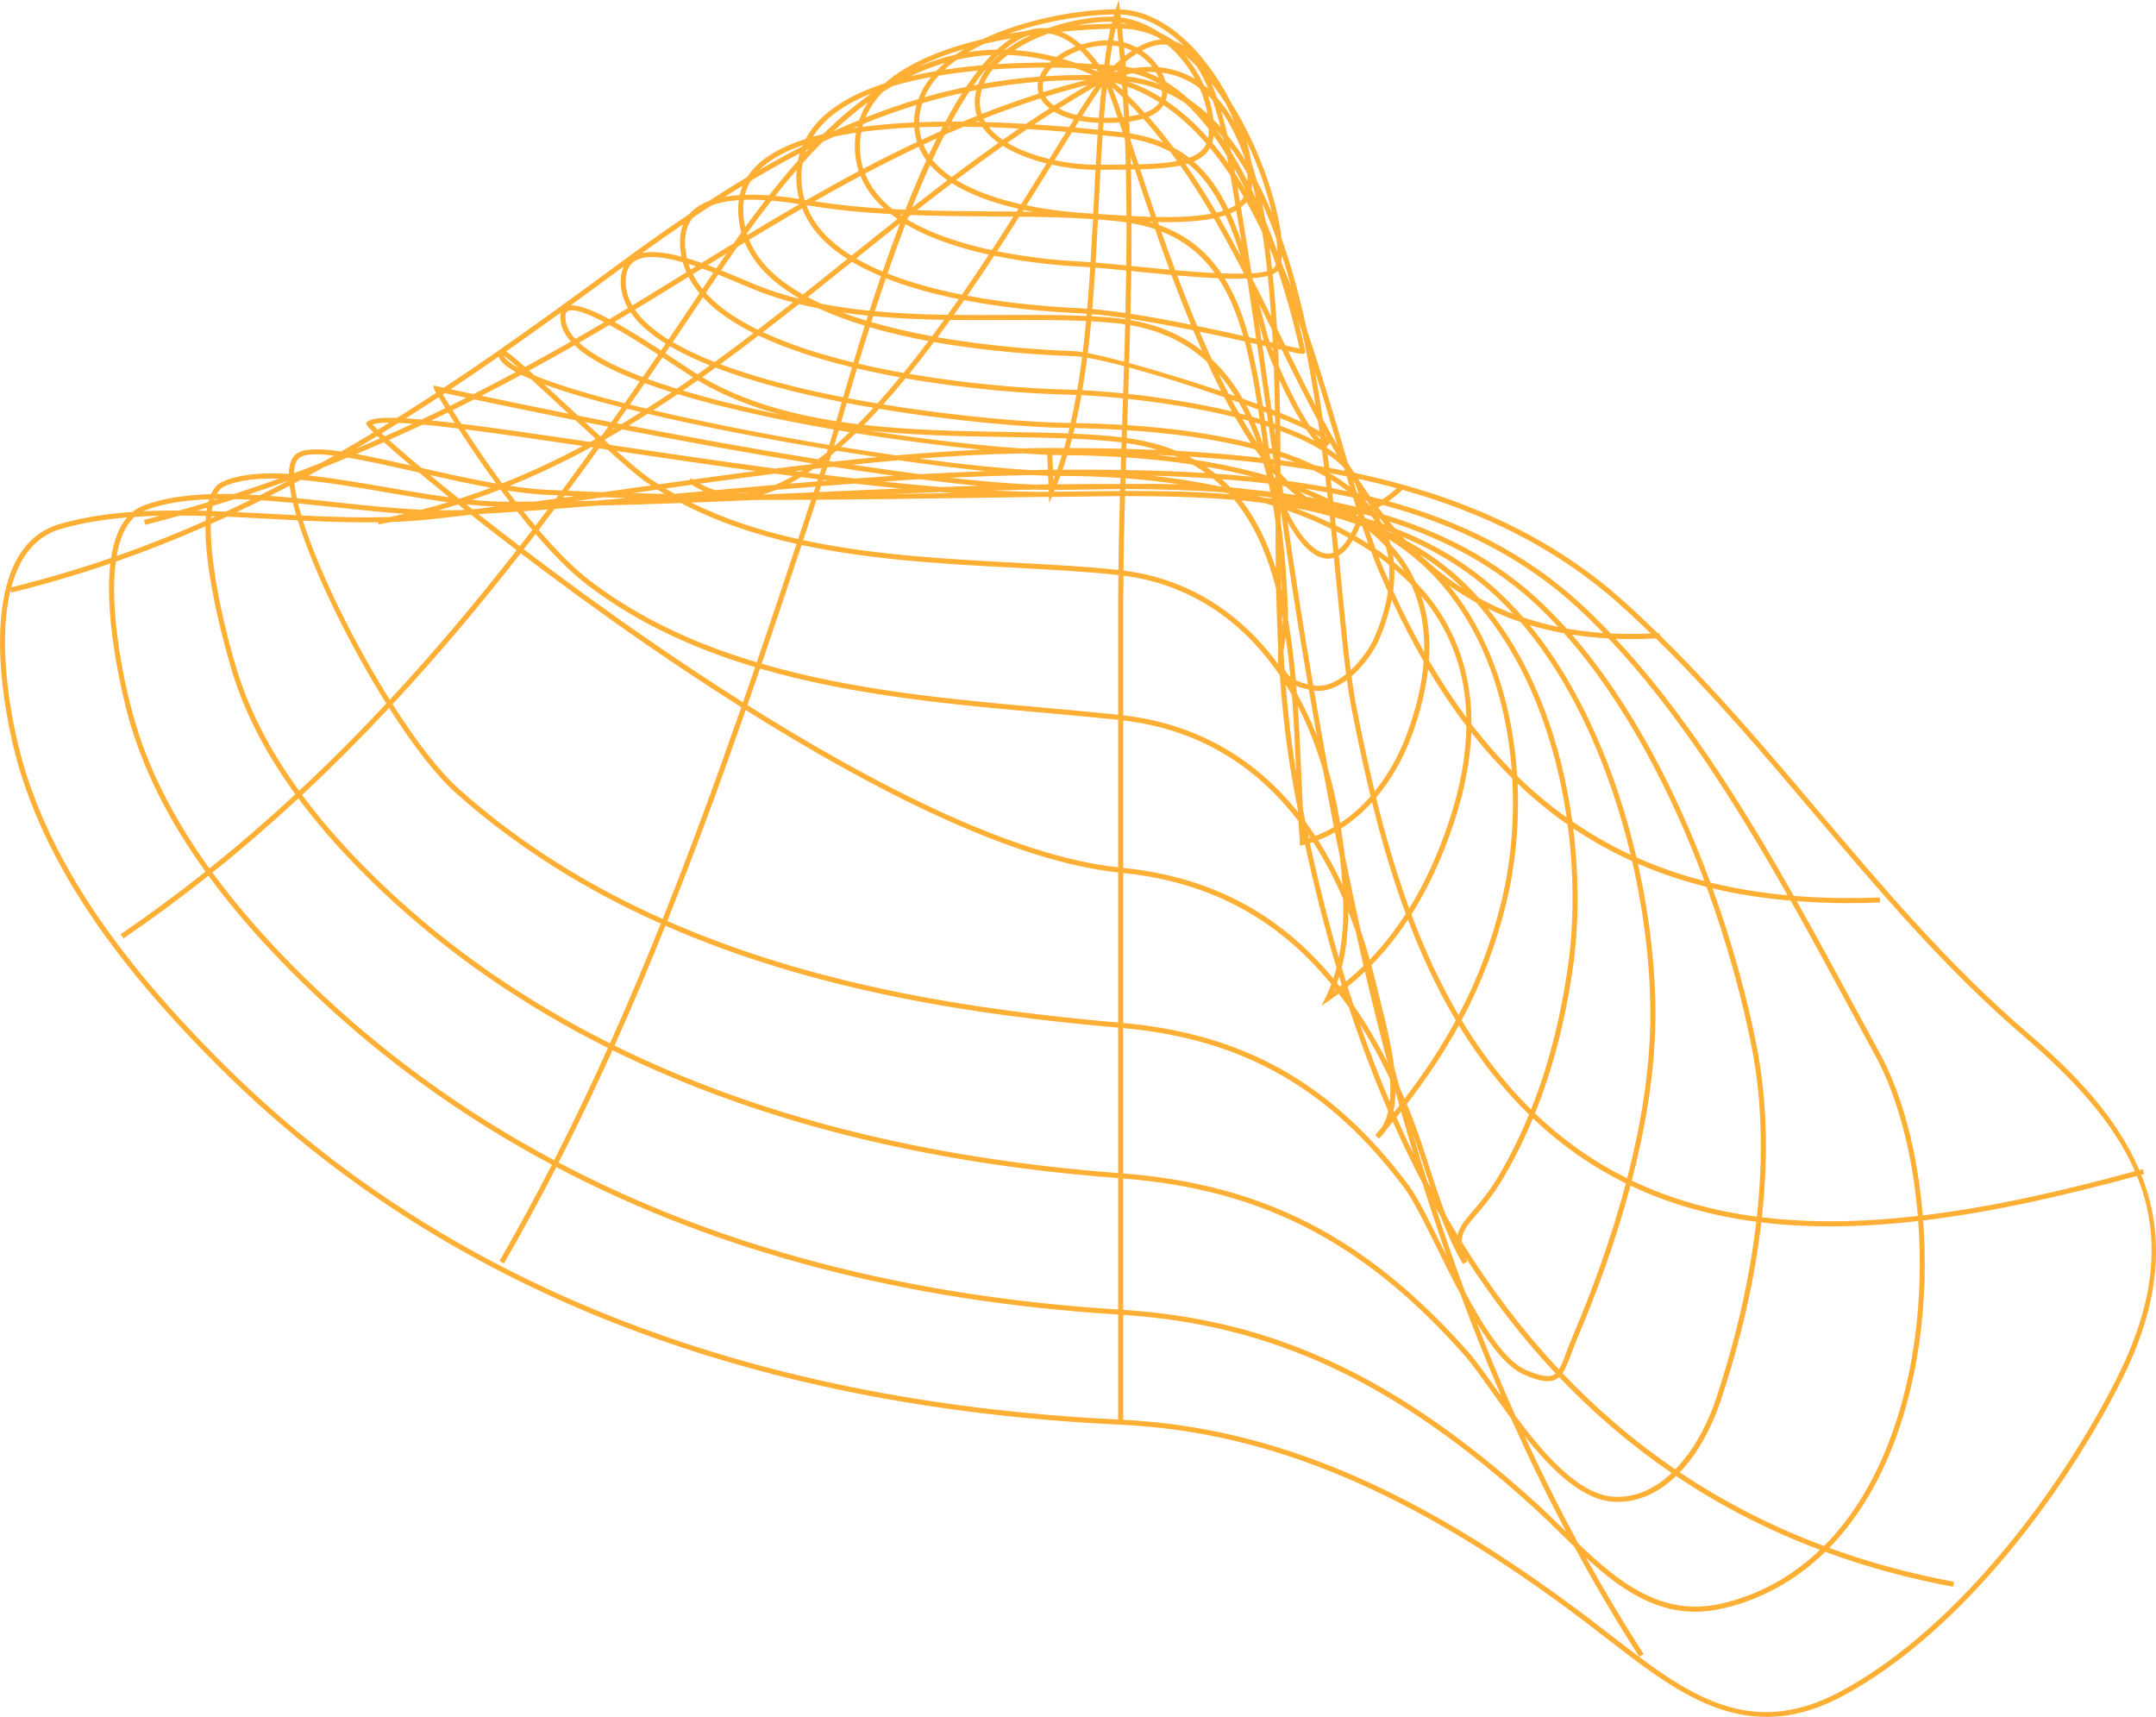 <svg width="275" height="219" viewBox="0 0 275 219" fill="none" xmlns="http://www.w3.org/2000/svg">
<path d="M273.121 149.846C273.243 149.812 273.365 149.78 273.487 149.747L273.315 149.125C273.166 149.166 273.017 149.206 272.868 149.247C269.993 142.455 264.537 136.815 258.525 131.66C248.573 123.128 240.018 113.011 231.745 103.227C225.395 95.718 218.857 88.011 211.687 81L211.673 80.762C211.598 80.766 211.527 80.766 211.453 80.77C209.968 79.325 208.467 77.899 206.923 76.523C197.215 67.869 185.454 63.004 172.767 60.31C172.662 60.161 172.556 60.012 172.439 59.867C172.266 59.593 172.092 59.321 171.921 59.044C171.668 58.192 171.414 57.333 171.158 56.464C169.798 51.853 168.357 46.975 166.718 42.171C165.826 38.034 164.755 34.041 163.451 30.35C162.95 25.698 160.551 18.665 157.001 13.041C156.219 11.499 155.294 9.978 154.251 8.565C150.819 3.916 146.78 1.314 142.847 1.195L142.7 0L142.318 1.187C137.619 1.224 130.779 2.41 125.329 4.997C120.584 6.125 115.949 7.884 112.843 10.631C109.932 11.576 107.373 12.819 105.458 14.445C104.301 15.428 103.406 16.525 102.764 17.721C100.073 18.586 98.249 19.616 97.026 20.648C96.325 21.239 95.757 21.885 95.312 22.578C93.68 23.556 92.043 24.578 90.395 25.65C89.689 25.923 89.078 26.261 88.575 26.671C88.356 26.849 88.163 27.044 87.983 27.247C84.94 29.294 81.854 31.489 78.694 33.823C73.665 37.538 68.712 41.145 63.755 44.599L63.635 44.647L63.623 44.691C61.289 46.316 58.954 47.907 56.61 49.457C56.083 49.343 55.777 49.276 55.738 49.267L55.299 49.17L55.346 49.616C55.347 49.626 55.445 49.799 55.626 50.107C53.971 51.194 52.309 52.258 50.641 53.303C48.62 53.239 47.351 53.379 46.87 53.768L46.696 53.944L46.759 54.151C46.798 54.283 47.103 54.629 47.637 55.153C46.272 55.981 44.9 56.793 43.52 57.589C40.842 57.204 38.818 57.185 37.859 57.842C37.266 58.249 36.928 59.014 36.857 60.117C36.85 60.22 36.856 60.337 36.854 60.445C33.506 60.25 30.58 60.461 28.375 61.442C27.733 61.728 27.263 62.284 26.924 63.029C23.713 63.127 20.762 63.54 18.285 64.493C17.77 64.691 17.312 64.963 16.902 65.298C13.622 65.528 10.474 65.999 7.563 66.857C5.188 67.556 3.341 69.113 2.073 71.484C-1.899 78.915 0.717 92.519 2.656 98.674C6.509 110.91 14.651 122.905 28.28 136.423C56.311 164.226 94.883 179.469 142.926 181.727C162.088 182.628 180.33 190.358 202.076 206.789C203.093 207.558 204.094 208.333 205.086 209.102C211.602 214.151 217.859 219 225.326 219C228.31 219 231.488 218.225 234.951 216.38C250.66 208.012 264.065 189.24 270.771 175.708C275.916 165.326 275.941 156.956 273.121 149.846ZM231.25 103.643C239.54 113.446 248.112 123.583 258.103 132.149C264.566 137.69 269.626 143.208 272.313 149.398C263.231 151.869 254.112 153.967 245.256 155.031C244.581 146.912 242.605 139.534 239.795 134.392C238.676 132.345 237.54 130.242 236.383 128.1C234.065 123.809 231.672 119.379 229.174 114.943C231.319 115.106 233.518 115.197 235.788 115.197C237.103 115.197 238.442 115.17 239.801 115.116L239.774 114.471C235.942 114.624 232.287 114.559 228.796 114.272C222.158 102.528 214.774 90.786 206.091 81.477C206.733 81.5 207.378 81.52 208.042 81.52C209.066 81.52 210.124 81.486 211.202 81.429C218.364 88.429 224.901 96.135 231.25 103.643ZM239.871 186.468C237.938 190.736 235.512 194.329 232.658 197.196C226.082 194.744 219.948 191.611 214.26 187.801C216.615 185.341 218.369 181.993 219.454 178.739C222.086 170.843 223.819 163.179 224.656 155.92C227.533 156.269 230.471 156.43 233.455 156.43C237.128 156.43 240.874 156.18 244.668 155.745C245.417 165.862 244.126 177.071 239.871 186.468ZM14.769 71.641C18.69 70.279 22.496 68.771 26.211 67.137C26.108 74.383 29.622 85.723 29.672 85.881C31.301 91.079 33.951 96.193 37.673 101.314C34.157 104.573 30.512 107.734 26.716 110.774C21.943 104.142 18.697 97.593 16.92 91.001C15.448 85.541 14.001 77.402 14.769 71.641ZM17.178 65.928C18.237 65.857 19.309 65.809 20.394 65.784C19.718 65.964 19.045 66.15 18.367 66.322L18.526 66.947C20.007 66.571 21.48 66.173 22.951 65.761C24.054 65.765 25.165 65.786 26.28 65.817C26.263 66.015 26.246 66.213 26.236 66.419C22.546 68.05 18.77 69.559 14.879 70.922C15.252 68.764 15.976 67.002 17.178 65.928ZM29.928 63.664C30.609 63.68 31.298 63.705 31.996 63.74C30.938 64.257 29.873 64.762 28.801 65.258C28.205 65.234 27.61 65.211 27.016 65.192C27.047 64.964 27.084 64.747 27.126 64.539C28.061 64.254 28.995 63.965 29.928 63.664ZM27.314 63.804C27.329 63.755 27.345 63.706 27.362 63.659C27.506 63.656 27.652 63.655 27.797 63.653C27.636 63.703 27.475 63.755 27.314 63.804ZM50.845 53.938C51.385 53.961 51.976 53.997 52.617 54.047C51.435 54.594 50.256 55.131 49.083 55.65C48.94 55.52 48.803 55.395 48.677 55.278C49.401 54.836 50.124 54.389 50.845 53.938ZM53.919 54.158C55.273 54.283 56.797 54.453 58.462 54.657C59.776 56.686 61.428 59.139 63.277 61.678C60.16 61.131 56.858 60.392 53.76 59.688C52.059 58.267 50.663 57.064 49.611 56.125C51.04 55.49 52.476 54.835 53.919 54.158ZM56.741 50.146C57.396 50.288 58.319 50.487 59.473 50.733C58.775 51.083 58.075 51.441 57.382 51.781C57.015 51.192 56.715 50.7 56.483 50.317C56.569 50.261 56.655 50.203 56.741 50.146ZM60.483 50.947C63.637 51.616 68.128 52.551 73.41 53.605C74.281 54.413 75.147 55.214 75.985 55.981C75.749 56.112 75.513 56.243 75.276 56.372C68.685 55.394 63.184 54.596 58.825 54.057C58.423 53.434 58.053 52.853 57.726 52.332C58.64 51.883 59.562 51.414 60.483 50.947ZM64.562 44.824C66.893 43.195 69.224 41.533 71.563 39.842C71.541 39.917 71.514 39.986 71.504 40.075C71.362 41.249 71.798 42.417 72.8 43.547C72.804 43.553 72.81 43.558 72.815 43.564C70.847 44.687 68.903 45.769 66.978 46.812C65.768 45.735 65.03 45.13 64.562 44.824ZM66.159 46.949C65.315 46.491 64.715 46.049 64.396 45.629C64.327 45.537 64.274 45.45 64.24 45.367C64.639 45.641 65.316 46.206 66.159 46.949ZM79.845 35.342C79.951 34.349 80.344 33.666 81.047 33.255C81.604 32.929 82.33 32.79 83.167 32.79C84.314 32.79 85.671 33.053 87.083 33.451C87.205 33.883 87.36 34.309 87.543 34.728C87.245 34.912 86.949 35.095 86.65 35.279C85.31 36.105 83.968 36.932 82.621 37.759C81.957 38.166 81.307 38.553 80.649 38.951C79.988 37.788 79.712 36.58 79.845 35.342ZM87.382 30.612C87.417 29.461 87.767 28.5 88.413 27.736C89.18 27.221 89.945 26.715 90.707 26.219C91.677 25.852 92.855 25.621 94.237 25.526C94.212 25.713 94.187 25.9 94.176 26.092C94.106 27.331 94.239 28.52 94.554 29.658C94.228 30.113 93.903 30.569 93.582 31.026C92.219 31.855 90.853 32.691 89.483 33.534C88.863 33.315 88.242 33.113 87.626 32.931C87.448 32.177 87.358 31.405 87.382 30.612ZM102.007 19.569C101.917 19.871 101.843 20.18 101.782 20.492C100.518 21.916 99.29 23.399 98.096 24.922C96.993 24.841 95.969 24.815 95.023 24.845C95.183 24.213 95.44 23.615 95.786 23.049C97.865 21.808 99.935 20.647 102.007 19.569ZM162.902 32.034C162.448 30.755 161.949 29.438 161.402 28.109C161.269 27.344 161.128 26.6 160.978 25.881C161.638 27.348 162.249 28.889 162.816 30.488C162.873 31.047 162.902 31.565 162.902 32.034ZM224.092 155.191C218.506 154.454 213.156 152.988 208.138 150.588C209.868 143.923 211.087 136.835 211.15 129.93C211.205 123.997 210.477 117.138 208.913 110.171C211.692 111.377 214.61 112.361 217.676 113.128C220.349 120.453 222.287 127.634 223.474 133.799C224.728 140.306 224.922 147.512 224.092 155.191ZM26.89 66.836C27.574 66.531 28.254 66.223 28.932 65.91C30.823 65.99 32.719 66.091 34.601 66.193C35.722 66.254 36.85 66.314 37.98 66.37C40.015 72.942 44.52 82.161 49.273 89.735C45.713 93.548 42.012 97.269 38.151 100.87C34.496 95.829 31.891 90.797 30.29 85.689C28.783 80.878 26.757 72.279 26.89 66.836ZM26.922 66.115C26.928 66.02 26.938 65.932 26.946 65.84C27.131 65.846 27.316 65.851 27.501 65.858C27.309 65.945 27.115 66.028 26.922 66.115ZM113.777 11.009C115.357 10.532 117.03 10.138 118.762 9.821C118.063 10.687 117.51 11.623 117.138 12.634C114.868 13.312 112.627 14.096 110.406 14.983C110.905 13.785 111.647 12.713 112.579 11.754C112.975 11.497 113.375 11.249 113.777 11.009ZM124.726 9.014C124.22 9.661 123.721 10.355 123.228 11.091C121.436 11.464 119.668 11.901 117.919 12.404C118.346 11.411 118.956 10.494 119.721 9.652C121.362 9.38 123.041 9.171 124.726 9.014ZM127.402 6.994C127.433 6.994 127.464 6.993 127.496 6.993C127.04 7.386 126.62 7.803 126.247 8.245C126.233 8.246 126.218 8.247 126.204 8.248C126.6 7.795 127 7.379 127.402 6.994ZM79.376 54.777C86.88 56.231 95.371 57.789 103.634 59.124C103.597 59.15 103.56 59.173 103.523 59.2C101.971 59.381 100.421 59.571 98.872 59.766C91.655 58.806 84.439 57.736 77.785 56.746C77.571 56.552 77.354 56.355 77.136 56.156C77.166 56.113 77.197 56.071 77.227 56.029C77.948 55.619 78.664 55.201 79.376 54.777ZM78.12 54.767C78.168 54.699 78.217 54.63 78.265 54.562C78.319 54.572 78.371 54.582 78.423 54.593C78.323 54.652 78.221 54.709 78.12 54.767ZM109.694 18.229C109.713 17.748 109.769 17.284 109.853 16.834C111.834 16.565 114.077 16.363 116.618 16.25C116.662 16.89 116.776 17.51 116.966 18.106C114.657 19.194 112.375 20.337 110.113 21.529C109.796 20.517 109.645 19.42 109.694 18.229ZM117.634 13.169C119.312 12.675 121.007 12.237 122.723 11.863C121.997 13 121.285 14.223 120.589 15.516C119.424 15.526 118.309 15.551 117.245 15.592C117.247 15.416 117.246 15.241 117.259 15.062C117.308 14.403 117.44 13.774 117.634 13.169ZM148.889 5.711C149.418 6.164 149.931 6.651 150.411 7.196C151.206 8.097 151.887 9.073 152.444 10.088C152.443 10.087 152.442 10.086 152.44 10.085C151.035 9.232 149.483 8.73 147.794 8.576C147.64 8.347 147.476 8.122 147.292 7.904C146.813 7.336 146.258 6.855 145.657 6.452C146.821 5.834 147.9 5.589 148.889 5.711ZM159.107 23.086C158.462 21.818 157.77 20.574 157.032 19.379C156.989 19.168 156.946 18.958 156.902 18.749C157.681 19.81 158.414 20.952 159.101 22.165C159.116 22.485 159.12 22.793 159.107 23.086ZM169.039 60.774C169.093 61.228 169.146 61.682 169.198 62.134C167.565 61.836 165.916 61.574 164.253 61.348C163.944 61.039 163.638 60.714 163.334 60.374C163.333 60.367 163.332 60.361 163.331 60.354C163.331 60.019 163.331 59.685 163.33 59.35C164.737 59.537 166.134 59.748 167.524 59.978C168.045 60.232 168.55 60.497 169.039 60.774ZM175.218 66.244C175.267 66.319 175.309 66.397 175.356 66.473C174.936 66.334 174.514 66.199 174.089 66.069C174.035 65.907 173.983 65.748 173.93 65.584C173.93 65.58 173.931 65.577 173.931 65.574C174.265 65.662 174.6 65.746 174.932 65.839C175.028 65.974 175.128 66.106 175.218 66.244ZM199.96 123.513C198.994 130.143 197.449 136.095 195.288 141.513C194.347 140.584 193.425 139.604 192.524 138.566C190.24 135.935 188.228 133.109 186.437 130.137C189.007 125.334 190.842 120.463 192.134 115.156C193.264 110.516 193.804 105.273 193.572 99.947C195.597 101.879 197.722 103.624 199.955 105.178C200.814 111.662 200.757 118.044 199.96 123.513ZM184.409 154.985C183.655 152.998 182.988 150.965 182.343 148.961C181.532 146.439 180.693 143.831 179.674 141.376C179.598 141.192 179.519 141.016 179.443 140.834C182.059 137.431 184.247 134.123 186.077 130.793C187.837 133.677 189.808 136.423 192.035 138.989C193.009 140.111 194.008 141.165 195.028 142.162C193.937 144.814 192.697 147.338 191.298 149.747C190.017 151.953 188.812 153.357 187.844 154.485C186.882 155.606 186.157 156.465 185.907 157.523C185.4 156.688 184.901 155.841 184.409 154.985ZM170.276 126.117C170.307 126.156 170.338 126.194 170.369 126.234C170.304 126.282 170.241 126.334 170.176 126.382C170.212 126.295 170.241 126.205 170.276 126.117ZM170.543 125.409C170.64 125.135 170.729 124.859 170.815 124.58C170.923 124.934 171.032 125.288 171.142 125.639C171.057 125.706 170.971 125.77 170.886 125.836C170.772 125.692 170.657 125.551 170.543 125.409ZM108.006 51.4C109.142 51.618 110.28 51.825 111.412 52.018C110.747 52.742 110.079 53.433 109.41 54.104C108.705 54.018 108.003 53.922 107.303 53.819C107.358 53.628 107.414 53.437 107.472 53.238C107.638 52.666 107.816 52.05 108.006 51.4ZM111.381 40.332C114.393 40.616 117.427 40.746 120.418 40.797C119.912 41.499 119.402 42.198 118.887 42.889C116.292 42.413 113.663 41.82 111.14 41.084C111.22 40.834 111.3 40.584 111.381 40.332ZM110.507 40.9C109.451 40.579 108.419 40.229 107.416 39.854C108.508 40.016 109.607 40.151 110.71 40.264C110.642 40.477 110.574 40.689 110.507 40.9ZM120.464 17.218C121.277 16.858 122.092 16.502 122.914 16.158C123.694 16.166 124.495 16.181 125.32 16.204C125.5 16.47 125.698 16.732 125.929 16.984C126.34 17.436 126.822 17.847 127.351 18.225C125.335 19.648 123.349 21.104 121.387 22.582C120.556 22.018 119.807 21.388 119.181 20.68C119.093 20.581 119.017 20.477 118.935 20.376C119.435 19.292 119.945 18.237 120.464 17.218ZM118.474 19.748C118.196 19.328 117.964 18.892 117.78 18.441C118.348 18.175 118.915 17.907 119.487 17.649C119.145 18.335 118.807 19.034 118.474 19.748ZM120.933 16.311C120.961 16.257 120.99 16.202 121.018 16.148C121.117 16.148 121.213 16.147 121.312 16.147C121.186 16.201 121.059 16.256 120.933 16.311ZM132.995 10.816C133.009 10.675 133.038 10.534 133.077 10.392C134.862 10.268 136.676 10.206 138.526 10.21C136.687 10.681 134.872 11.188 133.088 11.746C132.999 11.446 132.961 11.137 132.995 10.816ZM158.929 24.352C158.483 23.599 158.028 22.861 157.556 22.148C157.516 21.924 157.476 21.7 157.435 21.476C157.96 22.413 158.459 23.371 158.931 24.34C158.93 24.344 158.93 24.348 158.929 24.352ZM161.806 56.898C161.684 56.03 161.564 55.171 161.442 54.319C161.577 54.362 161.708 54.407 161.841 54.451C161.87 54.654 161.899 54.862 161.928 55.065C162.03 55.789 162.135 56.525 162.238 57.253C162.106 57.212 161.972 57.174 161.839 57.134L161.806 56.898ZM191.504 115.004C190.257 120.128 188.494 124.842 186.047 129.486C183.669 125.437 181.699 121.121 180.027 116.645C182.165 113.273 183.956 109.417 185.417 105.036C186.788 100.927 187.536 97.058 187.673 93.436C189.333 95.549 191.072 97.499 192.891 99.293C193.198 104.788 192.669 110.22 191.504 115.004ZM69.871 64.987C69.344 65.687 68.814 66.386 68.282 67.083C67.769 66.472 67.261 65.85 66.761 65.221C67.798 65.149 68.833 65.065 69.871 64.987ZM70.728 64.922C72.538 64.784 74.342 64.644 76.146 64.494C79.715 64.411 83.289 64.297 86.856 64.163C91.441 66.57 96.431 68.219 101.603 69.375C99.937 74.398 98.253 79.438 96.529 84.481C88.939 82.215 81.73 78.98 75.396 74.174C73.201 72.508 70.913 70.169 68.709 67.589C69.387 66.702 70.06 65.812 70.728 64.922ZM106.251 59.54C108.898 59.954 111.508 60.341 114.039 60.69C112.373 60.797 110.71 60.91 109.047 61.032C107.771 60.886 106.485 60.733 105.194 60.575L105.509 59.622C105.756 59.594 106.003 59.567 106.251 59.54ZM109.158 55.255C114.905 56.183 120.464 56.891 125.134 57.364C121.531 57.527 117.921 57.772 114.31 58.087C112.017 57.758 109.655 57.396 107.263 57.007C107.895 56.447 108.527 55.868 109.158 55.255ZM115.852 27.668C115.955 27.587 116.058 27.505 116.161 27.424C119.63 27.554 123.089 27.584 126.498 27.608C127.427 27.614 128.345 27.622 129.257 27.63C128.37 29.027 127.45 30.458 126.504 31.904C122.726 31.094 118.822 29.865 115.726 27.991C115.768 27.883 115.81 27.776 115.852 27.668ZM131.052 16.457C132.626 16.553 134.279 16.675 135.992 16.819C135.35 17.85 134.667 18.953 133.948 20.116C133.915 20.169 133.881 20.224 133.848 20.278C131.968 19.828 130.061 19.154 128.493 18.21C129.34 17.618 130.194 17.035 131.052 16.457ZM127.91 17.828C127.348 17.442 126.836 17.02 126.408 16.55C126.311 16.444 126.224 16.334 126.137 16.225C127.364 16.265 128.653 16.326 129.979 16.399C129.285 16.871 128.596 17.348 127.91 17.828ZM143.035 9.646C143.036 9.656 143.036 9.666 143.037 9.676C143.006 9.674 142.974 9.671 142.942 9.669C142.973 9.661 143.004 9.654 143.035 9.646ZM148.196 12.168C148.181 12.268 148.157 12.362 148.131 12.456C146.816 11.635 145.43 10.951 143.962 10.427C145.468 10.633 146.886 11.013 148.216 11.563C148.226 11.771 148.224 11.976 148.196 12.168ZM155.157 27.118C153.919 25.007 152.614 22.945 151.223 20.952C151.328 20.924 151.441 20.9 151.542 20.869C153.445 22.439 154.875 24.48 156.041 26.876C155.762 26.966 155.465 27.046 155.157 27.118ZM156.315 27.457C157.063 29.089 157.703 30.873 158.291 32.778C157.388 31.065 156.457 29.367 155.49 27.697C155.775 27.624 156.052 27.545 156.315 27.457ZM187.042 91.524C185.366 89.268 183.774 86.835 182.259 84.229C182.462 81.258 182.138 78.514 181.291 76.008C181.679 76.468 182.054 76.934 182.401 77.412C185.367 81.495 186.914 86.214 187.042 91.524ZM173.545 118.639C172.842 115.477 172.174 112.316 171.532 109.158C171.39 107.99 171.225 106.832 171.044 105.693C172.463 104.79 173.793 103.66 175.005 102.329C176.202 107.164 177.597 111.947 179.305 116.565C177.923 118.708 176.399 120.653 174.719 122.398C174.354 121.108 173.963 119.853 173.545 118.639ZM171.961 114.515C171.96 114.473 171.96 114.432 171.959 114.39C171.975 114.467 171.99 114.544 172.007 114.62C171.992 114.585 171.976 114.55 171.961 114.515ZM166.19 103.208C166.117 101.749 166.052 100.285 165.989 98.844C165.86 95.905 165.73 92.95 165.535 90.041C166.811 92.52 167.89 95.235 168.747 98.173C169.196 100.609 169.661 103.048 170.14 105.49C169.37 105.939 168.575 106.319 167.76 106.624C167.355 106.01 166.942 105.408 166.515 104.83C166.406 104.29 166.296 103.751 166.19 103.208ZM109.003 61.682C110.987 61.909 112.948 62.12 114.878 62.311C111.394 62.45 107.918 62.604 104.473 62.76C104.555 62.51 104.638 62.258 104.721 62.008C106.146 61.894 107.574 61.788 109.003 61.682ZM141.281 27.367C140.867 27.339 140.468 27.313 140.086 27.289C140.107 26.886 140.127 26.482 140.148 26.08C140.223 24.581 140.298 23.106 140.377 21.654L140.552 21.654C141.619 21.652 142.639 21.649 143.609 21.639C143.654 23.594 143.677 25.555 143.685 27.518C142.838 27.469 142.029 27.416 141.281 27.367ZM140.551 21.009L140.413 21.009C140.484 19.737 140.559 18.485 140.643 17.256C141.332 17.327 142.016 17.396 142.726 17.474L142.906 17.494C143.08 17.513 143.246 17.54 143.416 17.563C143.44 17.635 143.464 17.709 143.489 17.782C143.529 18.851 143.563 19.921 143.59 20.993C142.627 21.004 141.615 21.007 140.551 21.009ZM140.754 15.678C140.845 15.679 140.932 15.68 141.023 15.68C141.592 15.68 142.182 15.665 142.771 15.629C142.907 16.032 143.046 16.45 143.19 16.881C143.118 16.873 143.05 16.861 142.977 16.853L142.797 16.833C142.08 16.754 141.384 16.682 140.689 16.611C140.711 16.3 140.731 15.986 140.754 15.678ZM140.807 15.031C140.912 13.709 141.031 12.418 141.167 11.159C141.563 12.136 142.027 13.44 142.554 14.988C142.012 15.02 141.43 15.034 140.807 15.031ZM144.21 19.969C144.319 20.301 144.431 20.638 144.543 20.979C144.444 20.981 144.341 20.982 144.24 20.984C144.232 20.645 144.22 20.307 144.21 19.969ZM144.751 19.543C144.539 18.901 144.335 18.28 144.136 17.679C144.136 17.675 144.136 17.671 144.135 17.667C146.11 17.996 147.802 18.568 149.267 19.351C149.562 19.744 149.848 20.143 150.134 20.542C148.786 20.8 147.128 20.912 145.219 20.962C145.059 20.478 144.903 20.004 144.751 19.543ZM144.107 17.004C144.087 16.505 144.062 16.006 144.039 15.508C144.664 15.425 145.268 15.305 145.827 15.137C146.71 16.126 147.555 17.149 148.373 18.195C147.108 17.662 145.698 17.258 144.107 17.004ZM144.009 14.85C143.979 14.268 143.946 13.688 143.912 13.107C144.394 13.594 144.865 14.092 145.328 14.597C144.93 14.7 144.49 14.784 144.009 14.85ZM143.364 14.926C143.317 14.931 143.268 14.935 143.221 14.939C142.708 13.431 142.254 12.147 141.859 11.15C142.323 11.569 142.781 11.996 143.228 12.432C143.279 13.262 143.322 14.094 143.364 14.926ZM142.149 10.542C142.476 10.629 142.797 10.728 143.117 10.831C143.132 11.04 143.147 11.249 143.161 11.459C142.831 11.146 142.488 10.846 142.149 10.542ZM140.159 15.02C139.415 15 138.699 14.926 138.024 14.807C138.982 13.303 139.821 12.035 140.528 11.059C140.388 12.347 140.266 13.668 140.159 15.02ZM140.107 15.664C140.085 15.954 140.065 16.25 140.045 16.543C139.04 16.442 138.062 16.351 137.101 16.266C137.289 15.968 137.471 15.678 137.651 15.393C138.421 15.544 139.242 15.638 140.107 15.664ZM139.999 17.189C139.914 18.44 139.837 19.715 139.765 21.011L139.625 21.011H139.584C138.227 21.011 136.408 20.831 134.515 20.428C135.295 19.168 136.029 17.981 136.718 16.879C137.782 16.972 138.88 17.076 139.999 17.189ZM139.585 21.656H139.626L139.728 21.656C139.65 23.096 139.576 24.561 139.501 26.048C139.481 26.448 139.46 26.85 139.44 27.251C139.279 27.241 139.106 27.23 138.952 27.222C137.434 27.142 134.329 26.899 130.927 26.196C132.069 24.379 133.148 22.637 134.159 21.003C136.186 21.454 138.14 21.656 139.585 21.656ZM131.784 27.017C131.332 27.009 130.879 27.002 130.422 26.997C130.469 26.922 130.516 26.847 130.563 26.773C130.975 26.861 131.382 26.942 131.784 27.017ZM142.905 28.262C143.173 28.293 143.43 28.333 143.689 28.371C143.692 30.199 143.68 32.029 143.659 33.858C142.193 33.71 140.869 33.58 139.749 33.491C139.86 31.662 139.957 29.828 140.05 27.999C141.017 28.072 141.972 28.155 142.905 28.262ZM143.653 34.506C143.629 36.313 143.593 38.121 143.551 39.926C142.056 39.708 140.633 39.536 139.32 39.423C139.469 37.672 139.596 35.908 139.708 34.135C140.834 34.225 142.17 34.356 143.653 34.506ZM143.537 40.576C143.536 40.628 143.535 40.679 143.534 40.73C143.347 40.704 143.169 40.667 142.979 40.645C141.779 40.505 140.529 40.408 139.242 40.337C139.25 40.247 139.257 40.156 139.265 40.066C140.587 40.179 142.026 40.354 143.537 40.576ZM142.904 41.285C143.115 41.31 143.311 41.35 143.517 41.38C143.478 42.968 143.433 44.554 143.385 46.138C141.541 45.646 139.942 45.263 138.745 45.033C138.909 43.696 139.056 42.345 139.184 40.98C140.467 41.05 141.712 41.147 142.904 41.285ZM177.172 74.182C176.921 73.612 176.667 73.048 176.42 72.466C176.226 72.006 176.032 71.521 175.839 71.027C176.295 71.354 176.74 71.687 177.169 72.028C177.224 72.726 177.223 73.445 177.172 74.182ZM175.824 72.717C176.219 73.651 176.622 74.569 177.031 75.471C176.763 77.304 176.196 79.248 175.315 81.302C174.809 82.48 173.693 84.165 172.285 85.478C171.875 82.272 171.508 78.481 171.106 74.326C170.997 73.197 170.885 72.041 170.77 70.866C171.359 70.518 171.914 69.945 172.43 69.133C172.476 69.06 172.518 68.987 172.562 68.915C173.372 69.381 174.151 69.866 174.899 70.368C175.204 71.187 175.512 71.981 175.824 72.717ZM170.842 104.458C170.463 102.215 169.972 100.07 169.378 98.028C168.766 94.703 168.182 91.387 167.616 88.081C167.801 88.105 167.986 88.127 168.17 88.127C169.444 88.127 170.686 87.563 171.8 86.733C171.989 88.1 172.188 89.35 172.405 90.455C173.132 94.154 173.921 97.877 174.819 101.573C173.635 102.929 172.327 104.078 170.93 104.999C170.9 104.819 170.872 104.637 170.842 104.458ZM121.562 62.897C118.922 62.937 116.269 62.973 113.607 63.008C115.708 62.921 117.81 62.842 119.911 62.768C120.466 62.813 121.016 62.856 121.562 62.897ZM126.593 62.563C128.39 62.518 130.177 62.483 131.956 62.456C132.581 62.477 133.182 62.49 133.76 62.495L133.769 62.727C133.35 62.732 132.924 62.738 132.503 62.744C130.631 62.729 128.657 62.667 126.593 62.563ZM170.462 74.388C170.883 78.733 171.265 82.681 171.699 85.986C170.439 87.005 169 87.67 167.576 87.433C167.55 87.428 167.528 87.423 167.503 87.418C167.192 85.591 166.885 83.766 166.585 81.945C165.747 76.852 164.972 71.703 164.227 66.579C165.496 68.86 167.098 70.831 168.819 71.201C169.015 71.242 169.21 71.264 169.401 71.264C169.655 71.264 169.903 71.222 170.147 71.147C170.255 72.247 170.36 73.329 170.462 74.388ZM164.106 85.819C163.993 85.658 163.91 85.484 163.84 85.304C163.791 84.555 163.745 83.806 163.705 83.058C163.762 82.607 163.842 82.135 163.929 81.639C163.951 81.517 163.971 81.393 163.993 81.27C164.235 82.918 164.428 84.606 164.588 86.32C164.397 86.166 164.235 86 164.106 85.819ZM164.282 78.966C164.297 78.68 164.302 78.392 164.292 78.099C164.159 74.292 163.886 70.344 163.339 66.495C163.338 65.976 163.336 65.458 163.336 64.941C164.158 70.637 165.013 76.377 165.947 82.05C166.233 83.79 166.526 85.534 166.823 87.281C166.217 87.14 165.705 86.965 165.28 86.754C165.043 84.082 164.727 81.471 164.282 78.966ZM153.842 59.537C155.855 59.884 157.867 60.312 159.84 60.827C158.244 60.665 156.638 60.529 155.024 60.417C154.642 60.112 154.252 59.816 153.842 59.537ZM162.182 63.49C162.189 63.528 162.196 63.565 162.203 63.602C161.89 63.562 161.578 63.525 161.264 63.488C160.917 63.385 160.565 63.285 160.212 63.187C160.871 63.278 161.528 63.379 162.182 63.49ZM162.037 62.714C161.205 62.615 160.373 62.526 159.54 62.446C158.672 62.335 157.801 62.241 156.928 62.16C156.587 61.804 156.234 61.457 155.864 61.126C157.861 61.275 159.845 61.46 161.811 61.689C161.888 62.03 161.967 62.369 162.037 62.714ZM155.877 62.068C155.765 62.059 155.653 62.051 155.54 62.043C152.791 61.46 149.908 61 146.907 60.672C149.52 60.748 152.125 60.864 154.711 61.039C155.115 61.369 155.505 61.71 155.877 62.068ZM150.45 61.778C148.114 61.71 145.8 61.706 143.54 61.726C143.547 61.487 143.553 61.248 143.56 61.009C145.926 61.187 148.224 61.446 150.45 61.778ZM169.604 65.806C169.636 66.104 169.667 66.401 169.698 66.696C168.258 66.01 166.744 65.373 165.16 64.787C166.662 65.072 168.145 65.411 169.604 65.806ZM163.828 63.822C163.827 63.813 163.826 63.804 163.824 63.795C164.013 63.832 164.202 63.87 164.39 63.91C164.202 63.882 164.016 63.85 163.828 63.822ZM143.59 59.952C143.607 59.415 143.623 58.883 143.641 58.347C146.356 58.531 149.227 58.818 152.132 59.26C152.715 59.593 153.264 59.957 153.794 60.338C150.414 60.127 147.005 60.008 143.59 59.952ZM135.248 60.71C135.318 60.71 135.388 60.709 135.458 60.709C138.005 60.709 140.492 60.798 142.914 60.965C142.907 61.219 142.9 61.474 142.893 61.729C140.146 61.72 137.449 61.743 134.829 61.771C134.971 61.419 135.115 61.069 135.248 60.71ZM156.026 62.801C156.271 62.854 156.512 62.911 156.755 62.967C156.778 62.992 156.803 63.016 156.825 63.041C152.345 62.675 147.846 62.606 143.514 62.629C143.517 62.545 143.519 62.461 143.522 62.377C147.619 62.399 151.819 62.506 156.026 62.801ZM168.955 70.57C167.196 70.192 165.455 67.736 164.165 65.103C166.146 65.805 168.018 66.585 169.775 67.44C169.88 68.467 169.983 69.483 170.082 70.484C169.715 70.623 169.339 70.653 168.955 70.57ZM170.461 67.784C170.983 68.049 171.493 68.32 171.993 68.598C171.954 68.662 171.925 68.724 171.884 68.788C171.505 69.385 171.107 69.827 170.697 70.132C170.62 69.358 170.542 68.575 170.461 67.784ZM170.383 67.024C170.347 66.681 170.311 66.336 170.274 65.991C171.159 66.243 172.033 66.518 172.896 66.817C172.74 67.22 172.538 67.63 172.312 68.043C171.684 67.694 171.044 67.353 170.383 67.024ZM161.566 60.641C158.584 59.778 155.489 59.13 152.422 58.656C152.169 58.513 151.906 58.378 151.643 58.244C154.837 58.44 158.013 58.709 161.153 59.078C161.298 59.594 161.437 60.114 161.566 60.641ZM150.359 58.361C149.405 58.235 148.461 58.13 147.525 58.034C148.286 58.066 149.047 58.102 149.806 58.141C149.988 58.217 150.182 58.282 150.359 58.361ZM143.676 57.255C143.684 57.012 143.692 56.769 143.7 56.526C145.128 56.728 146.458 57.019 147.697 57.394C146.359 57.337 145.018 57.291 143.676 57.255ZM142.994 58.303C142.977 58.85 142.96 59.393 142.943 59.941C140.471 59.906 137.997 59.9 135.529 59.91C135.741 59.304 135.943 58.689 136.134 58.064C138.214 58.081 140.528 58.149 142.994 58.303ZM134.554 60.708C134.487 60.885 134.426 61.068 134.357 61.244L134.335 60.706C134.411 60.707 134.481 60.707 134.554 60.708ZM136.24 62.696L134.443 62.719C134.475 62.646 134.502 62.571 134.534 62.498C134.584 62.497 134.636 62.498 134.686 62.497C136.08 62.485 137.52 62.461 138.993 62.436C140.262 62.414 141.558 62.392 142.874 62.378C142.871 62.463 142.869 62.548 142.867 62.633C142.615 62.635 142.364 62.637 142.113 62.639C140.117 62.649 138.153 62.672 136.24 62.696ZM159.246 63.921C159.937 63.996 160.627 64.08 161.315 64.172C161.67 64.279 162.022 64.39 162.371 64.502C162.489 65.181 162.593 65.865 162.692 66.553C162.696 68.537 162.706 70.529 162.731 72.529C161.696 69.27 160.294 66.326 158.373 63.837C158.664 63.863 158.955 63.892 159.246 63.921ZM163.388 73.191C163.439 73.916 163.485 74.639 163.523 75.359C163.488 75.216 163.454 75.071 163.417 74.928C163.406 74.349 163.397 73.77 163.388 73.191ZM163.629 79.048C163.613 79.313 163.589 79.577 163.557 79.839C163.539 79.35 163.522 78.861 163.506 78.373C163.549 78.597 163.589 78.822 163.629 79.048ZM164.663 87.153C164.664 87.158 164.664 87.164 164.665 87.17C164.659 87.162 164.655 87.153 164.65 87.145C164.654 87.148 164.659 87.15 164.663 87.153ZM165.343 87.487C165.803 87.68 166.334 87.839 166.94 87.966C167.276 89.934 167.618 91.905 167.97 93.88C167.222 91.959 166.37 90.151 165.422 88.461C165.397 88.135 165.37 87.811 165.343 87.487ZM173.04 90.331C172.805 89.135 172.591 87.77 172.388 86.263C174.029 84.85 175.323 82.925 175.91 81.556C176.666 79.794 177.195 78.109 177.512 76.499C178.807 79.285 180.167 81.912 181.594 84.382C181.382 87.2 180.691 90.228 179.515 93.459C178.471 96.324 177.041 98.852 175.336 100.954C174.486 97.421 173.735 93.865 173.04 90.331ZM172.883 68.361C173.128 67.914 173.338 67.472 173.506 67.036C173.589 67.066 173.672 67.098 173.755 67.128C174.011 67.896 174.268 68.643 174.526 69.362C173.992 69.021 173.447 68.685 172.883 68.361ZM170.148 64.808C170.145 64.786 170.143 64.764 170.141 64.741C170.241 64.796 170.342 64.851 170.442 64.907C170.344 64.873 170.246 64.842 170.148 64.808ZM169.473 64.583C169.36 64.546 169.248 64.507 169.136 64.472C169.247 64.493 169.357 64.518 169.468 64.54C169.469 64.554 169.471 64.568 169.473 64.583ZM163.699 62.925C163.651 62.593 163.602 62.259 163.555 61.929C163.73 61.987 163.905 62.046 164.078 62.107C164.465 62.477 164.856 62.823 165.25 63.143C164.734 63.066 164.217 62.994 163.699 62.925ZM162.523 60.926C162.456 60.695 162.397 60.475 162.344 60.264C162.457 60.397 162.57 60.535 162.684 60.664C162.685 60.769 162.684 60.873 162.684 60.977C162.63 60.961 162.577 60.943 162.523 60.926ZM160.861 58.397C157.282 57.986 153.66 57.698 150.016 57.504C148.155 56.746 146.066 56.193 143.721 55.867C143.732 55.537 143.742 55.205 143.753 54.875C149.303 55.232 154.995 55.965 160.09 57.312C160.346 57.682 160.602 58.046 160.861 58.397ZM143.774 54.231C143.782 54.002 143.789 53.769 143.797 53.54C143.826 52.657 143.855 51.772 143.884 50.886C147.952 51.324 152.88 52.061 157.541 53.221C158.198 54.377 158.869 55.481 159.556 56.521C154.584 55.27 149.113 54.576 143.774 54.231ZM143.905 50.245C143.941 49.123 143.977 47.999 144.012 46.873C147.669 47.864 152.069 49.249 156.154 50.669C156.473 51.283 156.794 51.889 157.12 52.48C152.574 51.379 147.835 50.672 143.905 50.245ZM144.028 46.311C144.077 44.703 144.122 43.092 144.162 41.479C148.212 42.171 151.423 43.825 153.966 46.169C154.55 47.446 155.15 48.693 155.764 49.904C151.744 48.546 147.509 47.257 144.028 46.311ZM143.369 46.701C143.333 47.862 143.297 49.02 143.259 50.177C141.233 49.968 139.451 49.836 138.056 49.764C138.287 48.408 138.494 47.031 138.673 45.632C139.928 45.846 141.543 46.219 143.369 46.701ZM143.238 50.818C143.209 51.719 143.179 52.62 143.149 53.519C143.142 53.741 143.135 53.968 143.128 54.19C141.12 54.071 139.145 53.997 137.223 53.962C137.488 52.797 137.732 51.612 137.947 50.404C139.354 50.474 141.17 50.606 143.238 50.818ZM143.107 54.834C143.097 55.148 143.087 55.464 143.076 55.779C143.043 55.775 143.012 55.77 142.979 55.766C141.072 55.545 139.031 55.409 136.899 55.315C136.958 55.078 137.022 54.844 137.08 54.605C139.04 54.639 141.057 54.712 143.107 54.834ZM142.904 56.406C142.956 56.412 143.003 56.423 143.055 56.429C143.046 56.699 143.038 56.968 143.029 57.239C140.823 57.185 138.616 57.157 136.41 57.148C136.523 56.754 136.628 56.354 136.733 55.954C138.902 56.047 140.975 56.184 142.904 56.406ZM135.739 57.146C135.433 57.145 135.127 57.143 134.821 57.143C134.507 57.143 134.192 57.143 133.88 57.144C132.652 57.147 131.423 57.165 130.193 57.191C124.995 56.836 118.056 56.06 110.775 54.918C116.699 55.548 122.727 55.648 128.421 55.743C131.063 55.787 133.63 55.83 136.075 55.924C135.966 56.334 135.855 56.743 135.739 57.146ZM135.437 58.057H135.461C135.266 58.686 135.061 59.305 134.845 59.913C134.664 59.914 134.484 59.915 134.304 59.916L134.228 58.034C134.666 58.048 135.072 58.055 135.437 58.057ZM133.687 60.691L133.731 61.784C133.14 61.791 132.544 61.802 131.95 61.811C128.835 61.703 125.158 61.393 121.129 60.937C124.652 60.768 128.174 60.655 131.687 60.601C132.403 60.643 133.071 60.673 133.687 60.691ZM124.807 61.967C123.201 62.013 121.592 62.064 119.98 62.12C117.595 61.925 115.135 61.691 112.63 61.426C114.201 61.321 115.773 61.219 117.346 61.129C119.961 61.463 122.462 61.746 124.807 61.967ZM96.381 63.77C98.744 63.774 101.105 63.767 103.463 63.753C102.913 65.419 102.361 67.088 101.807 68.759C97.045 67.697 92.442 66.22 88.177 64.115C90.923 64.008 93.658 63.89 96.381 63.77ZM104.147 63.747C110.429 63.706 116.688 63.616 122.871 63.523C126.094 63.475 129.282 63.429 132.44 63.39C132.899 63.393 133.35 63.393 133.796 63.391L133.826 64.139L134.154 63.389C134.236 63.389 134.32 63.389 134.402 63.388C135.488 63.376 136.598 63.359 137.728 63.342C139.156 63.32 140.616 63.298 142.098 63.284C142.348 63.283 142.598 63.282 142.848 63.281C142.761 66.434 142.692 69.581 142.654 72.704C138.604 72.261 134.157 72.022 129.453 71.772C120.71 71.305 111.318 70.803 102.443 68.899C103.012 67.179 103.58 65.462 104.147 63.747ZM143.496 63.28C148.045 63.277 152.749 63.376 157.436 63.758C159.984 66.855 161.653 70.736 162.773 75.09C162.826 77.733 162.914 80.386 163.057 83.045C162.986 83.636 162.963 84.203 163.035 84.733C158.109 77.987 151.332 73.778 143.301 72.782C143.339 69.633 143.408 66.46 143.496 63.28ZM164.785 88.65C165.031 91.888 165.181 95.197 165.326 98.492C164.705 94.767 164.278 91.032 163.985 87.299C164.259 87.74 164.525 88.191 164.785 88.65ZM170.271 106.16C170.474 107.193 170.683 108.227 170.893 109.261C171.039 110.462 171.156 111.672 171.234 112.882C170.286 110.843 169.249 108.939 168.122 107.176C168.855 106.894 169.573 106.555 170.271 106.16ZM175.524 101.738C177.415 99.509 178.992 96.785 180.123 93.678C181.194 90.738 181.865 87.962 182.153 85.349C183.699 87.948 185.329 90.359 187.038 92.604C186.993 96.396 186.257 100.475 184.803 104.832C183.419 108.982 181.738 112.653 179.743 115.881C178.069 111.291 176.7 106.539 175.524 101.738ZM181.653 83.186C180.271 80.734 178.955 78.133 177.7 75.376C177.83 74.417 177.879 73.488 177.847 72.588C178.623 73.24 179.356 73.915 180.036 74.614C181.198 77.185 181.738 80.047 181.653 83.186ZM177.789 71.705C177.758 71.391 177.717 71.082 177.665 70.775C177.925 71.099 178.184 71.422 178.421 71.761C178.671 72.117 178.906 72.481 179.127 72.851C178.695 72.462 178.251 72.079 177.789 71.705ZM177.07 71.143C176.543 70.739 176.001 70.343 175.437 69.96C175.173 69.249 174.911 68.512 174.649 67.747C175.411 68.376 176.123 69.046 176.781 69.757C176.901 70.21 177.001 70.67 177.07 71.143ZM176.322 68.372C176.258 68.311 176.192 68.252 176.127 68.191C176.18 68.221 176.232 68.251 176.284 68.281C176.297 68.311 176.31 68.341 176.322 68.372ZM173.064 65.764C173.026 65.739 172.989 65.712 172.951 65.686C173.049 65.671 173.148 65.653 173.246 65.634C173.233 65.693 173.229 65.75 173.214 65.809C173.164 65.795 173.114 65.779 173.064 65.764ZM172.097 65.137C172.078 65.124 172.058 65.113 172.038 65.101C172.081 65.111 172.123 65.12 172.166 65.13C172.143 65.132 172.12 65.135 172.097 65.137ZM166.626 63.36C166.341 63.163 166.057 62.958 165.776 62.732C166.446 62.993 167.107 63.266 167.753 63.556C167.377 63.489 167.002 63.422 166.626 63.36ZM162.363 59.229C162.415 59.236 162.468 59.242 162.521 59.249C162.53 59.319 162.54 59.389 162.55 59.459C162.488 59.383 162.425 59.306 162.363 59.229ZM162.036 58.534L161.936 57.825C162.069 57.866 162.204 57.906 162.336 57.948C162.366 58.16 162.397 58.373 162.427 58.585C162.296 58.569 162.166 58.55 162.036 58.534ZM158.467 53.458C158.717 53.523 158.966 53.59 159.213 53.658C159.627 54.564 160.001 55.503 160.342 56.469C159.705 55.518 159.08 54.513 158.467 53.458ZM158.042 52.709C157.728 52.152 157.417 51.583 157.11 51.004C157.414 51.111 157.716 51.218 158.015 51.326C158.313 51.844 158.592 52.378 158.859 52.924C158.588 52.851 158.316 52.779 158.042 52.709ZM156.695 50.221C156.266 49.39 155.844 48.536 155.429 47.67C156.195 48.547 156.888 49.497 157.519 50.506C157.246 50.411 156.971 50.316 156.695 50.221ZM144.179 40.83C144.18 40.778 144.182 40.727 144.183 40.676C146.78 41.075 149.538 41.591 152.201 42.134C152.571 43.017 152.949 43.891 153.332 44.757C150.874 42.813 147.862 41.442 144.179 40.83ZM144.197 40.026C144.239 38.209 144.273 36.39 144.297 34.572C144.399 34.582 144.497 34.592 144.6 34.602C146.28 34.773 147.887 34.931 149.418 35.068C150.207 37.187 151.038 39.316 151.904 41.414C149.337 40.895 146.692 40.407 144.197 40.026ZM144.666 33.961C144.544 33.948 144.427 33.936 144.307 33.924C144.329 32.106 144.337 30.288 144.334 28.473C145.402 28.66 146.397 28.91 147.321 29.222C147.91 30.921 148.529 32.655 149.173 34.402C147.569 34.256 146.021 34.099 144.666 33.961ZM146.533 28.298C146.691 28.303 146.848 28.308 147.005 28.312C147.022 28.36 147.039 28.409 147.055 28.456C146.881 28.403 146.712 28.347 146.533 28.298ZM144.334 27.554C144.326 25.575 144.299 23.599 144.254 21.628C144.421 21.625 144.591 21.623 144.755 21.62C145.385 23.528 146.06 25.556 146.78 27.657C145.95 27.633 145.129 27.597 144.334 27.554ZM145.43 21.602C147.418 21.544 149.145 21.415 150.553 21.118C151.945 23.1 153.249 25.156 154.49 27.261C152.454 27.645 149.953 27.723 147.474 27.674C146.737 25.534 146.056 23.491 145.43 21.602ZM150.822 20.387C150.788 20.34 150.754 20.294 150.72 20.246C150.779 20.288 150.841 20.326 150.899 20.369C150.874 20.375 150.847 20.381 150.822 20.387ZM149.675 18.812C148.663 17.468 147.606 16.163 146.494 14.906C147.322 14.567 147.996 14.084 148.414 13.41C150.397 14.742 152.208 16.404 153.87 18.327C153.494 19.157 152.751 19.732 151.682 20.125C151.062 19.642 150.397 19.201 149.675 18.812ZM146.017 14.389C145.318 13.62 144.596 12.872 143.853 12.141C143.83 11.778 143.812 11.413 143.788 11.05C145.224 11.567 146.581 12.243 147.868 13.055C147.517 13.622 146.906 14.067 146.017 14.389ZM137.344 14.67C136.484 14.468 135.717 14.182 135.068 13.834C136.619 12.855 138.191 11.905 139.783 10.987C139.082 11.976 138.264 13.222 137.344 14.67ZM136.976 15.251C136.781 15.56 136.58 15.88 136.376 16.205C134.84 16.074 133.354 15.961 131.928 15.87C132.759 15.317 133.594 14.769 134.437 14.232C135.146 14.663 136.007 15.006 136.976 15.251ZM133.493 20.85C132.479 22.489 131.398 24.232 130.254 26.052C127.389 25.413 124.378 24.438 121.965 22.956C123.925 21.481 125.91 20.029 127.925 18.61C129.544 19.629 131.528 20.361 133.493 20.85ZM129.892 26.625C129.815 26.746 129.739 26.868 129.662 26.989C128.619 26.979 127.568 26.97 126.503 26.963C123.35 26.941 120.154 26.915 116.949 26.808C118.426 25.654 119.914 24.507 121.416 23.372C123.876 24.93 126.955 25.953 129.892 26.625ZM130.016 27.638C133.273 27.673 136.414 27.745 139.405 27.95C139.311 29.78 139.213 31.614 139.102 33.443C138.81 33.423 138.53 33.405 138.275 33.392C135.903 33.278 131.673 32.954 127.183 32.047C128.159 30.552 129.105 29.077 130.016 27.638ZM138.243 34.037C138.495 34.049 138.772 34.067 139.062 34.087C138.951 35.859 138.825 37.623 138.676 39.372C138.317 39.346 137.96 39.321 137.623 39.306C134.325 39.161 128.953 38.767 123.38 37.716C124.555 36.014 125.7 34.308 126.807 32.62C131.433 33.58 135.801 33.919 138.243 34.037ZM137.594 39.951C137.923 39.965 138.272 39.99 138.623 40.015C138.614 40.112 138.604 40.209 138.596 40.306C135.316 40.15 131.791 40.161 128.123 40.176C126.017 40.185 123.853 40.193 121.661 40.169C122.106 39.544 122.547 38.919 122.984 38.291C128.699 39.393 134.221 39.801 137.594 39.951ZM128.126 40.821C131.777 40.806 135.28 40.795 138.534 40.948C138.408 42.285 138.268 43.61 138.108 44.919C137.658 44.845 137.28 44.798 137.006 44.788C133.717 44.675 126.847 44.29 119.591 43.015C120.133 42.286 120.67 41.549 121.202 40.808C123.552 40.839 125.873 40.831 128.126 40.821ZM136.983 45.433C137.278 45.443 137.629 45.477 138.028 45.532C137.846 46.955 137.639 48.356 137.404 49.733C137.046 49.718 136.719 49.707 136.431 49.701C131.223 49.592 123.63 49.01 115.971 47.691C117.038 46.374 118.094 45.015 119.134 43.628C126.085 44.865 132.853 45.291 136.983 45.433ZM136.417 50.346C136.678 50.352 136.971 50.361 137.29 50.374C137.073 51.588 136.832 52.781 136.563 53.949C136.346 53.946 136.122 53.938 135.907 53.936C131.779 53.895 122.504 53.2 112.657 51.588C113.615 50.519 114.567 49.408 115.511 48.258C123.333 49.632 131.107 50.235 136.417 50.346ZM135.901 54.581C136.068 54.583 136.242 54.589 136.41 54.592C136.355 54.822 136.303 55.057 136.245 55.286C133.75 55.187 131.13 55.142 128.432 55.098C122.552 55 116.314 54.889 110.212 54.199C110.862 53.538 111.509 52.851 112.155 52.143C122.2 53.819 131.7 54.539 135.901 54.581ZM130.45 57.829C131.61 57.912 132.659 57.973 133.578 58.011L133.656 59.922C132.935 59.928 132.213 59.948 131.492 59.959C127.653 59.748 122.707 59.23 117.237 58.494C121.652 58.153 126.061 57.918 130.45 57.829ZM125.765 60.103C122.965 60.2 120.163 60.323 117.363 60.482C114.593 60.129 111.7 59.72 108.741 59.272C110.707 59.067 112.673 58.877 114.64 58.708C118.668 59.285 122.453 59.761 125.765 60.103ZM105.645 61.285C105.41 61.303 105.176 61.324 104.941 61.343L104.986 61.205C105.206 61.232 105.426 61.258 105.645 61.285ZM104.24 61.4C103.059 61.495 101.878 61.591 100.7 61.69C101.19 61.434 101.682 61.155 102.176 60.852C102.895 60.944 103.614 61.034 104.332 61.123L104.24 61.4ZM104.02 62.065C103.94 62.307 103.86 62.55 103.781 62.791C103.258 62.815 102.732 62.839 102.211 62.862C100.572 62.937 98.926 63.012 97.275 63.085C97.853 62.923 98.433 62.721 99.017 62.482C100.681 62.339 102.349 62.201 104.02 62.065ZM93.943 62.925C94.539 62.872 95.136 62.82 95.734 62.768C95.127 62.868 94.529 62.927 93.943 62.925ZM102.238 69.516C111.178 71.442 120.625 71.947 129.419 72.416C134.139 72.667 138.6 72.906 142.65 73.352C142.635 74.71 142.618 76.07 142.618 77.411V91.169C139.643 90.853 136.579 90.577 133.34 90.286C121.608 89.235 108.938 88.095 97.15 84.666C98.879 79.608 100.568 74.553 102.238 69.516ZM143.265 77.411C143.265 76.097 143.282 74.763 143.296 73.432C151.511 74.473 158.386 78.97 163.247 86.163C163.581 90.856 164.114 95.559 164.969 100.244C165.156 101.266 165.348 102.279 165.546 103.287C165.551 103.389 165.557 103.49 165.562 103.592C159.86 96.482 152.357 92.295 143.265 91.244V77.411ZM166.844 106.422C166.939 106.561 167.032 106.703 167.126 106.844C167.066 106.863 167.006 106.881 166.946 106.9C166.912 106.741 166.877 106.582 166.844 106.422ZM167.492 107.406C168.91 109.605 170.187 112.027 171.32 114.667C171.393 117.228 171.249 119.758 170.767 122.155C169.402 117.479 168.173 112.607 167.081 107.536C167.219 107.494 167.356 107.452 167.492 107.406ZM171.979 116.27C172.306 117.099 172.621 117.943 172.921 118.812C173.247 120.274 173.579 121.737 173.919 123.2C173.201 123.9 172.456 124.567 171.685 125.201C171.501 124.611 171.319 124.022 171.14 123.426C171.715 121.143 171.958 118.729 171.979 116.27ZM178.533 138.757C178.295 137.893 178.06 137.028 177.828 136.164C177.491 133.341 176.744 130.367 176.098 127.802C175.914 127.069 175.74 126.378 175.591 125.747C175.379 124.852 175.152 123.979 174.917 123.116C176.624 121.379 178.179 119.448 179.588 117.316C181.284 121.792 183.284 126.106 185.693 130.154C183.893 133.474 181.736 136.766 179.152 140.153C178.948 139.682 178.741 139.217 178.533 138.757ZM187.688 92.38C187.714 86.587 186.134 81.45 182.926 77.034C182.226 76.071 181.442 75.144 180.583 74.253C180.126 73.259 179.59 72.302 178.952 71.391C178.473 70.708 177.936 70.07 177.372 69.451C177.313 69.237 177.246 69.027 177.176 68.818C179.003 69.959 180.723 71.29 182.299 72.859C188.966 79.494 192.129 88.93 192.827 98.287C191.034 96.476 189.322 94.51 187.688 92.38ZM170.133 64.015C170.108 64.002 170.083 63.988 170.057 63.975C170.019 63.627 169.98 63.278 169.941 62.927C170.826 63.097 171.708 63.276 172.582 63.47C172.706 63.869 172.829 64.258 172.952 64.649C172.019 64.419 171.078 64.211 170.133 64.015ZM169.365 63.609C168.433 63.146 167.464 62.724 166.476 62.326C167.415 62.473 168.347 62.633 169.275 62.805C169.306 63.074 169.336 63.341 169.365 63.609ZM160.041 53.893C160.281 53.963 160.52 54.033 160.757 54.105C160.883 54.975 161.006 55.856 161.13 56.743C160.801 55.766 160.441 54.813 160.041 53.893ZM160.66 53.435C160.342 53.339 160.022 53.247 159.699 53.155C159.463 52.648 159.215 52.151 158.955 51.665C159.475 51.855 159.983 52.044 160.481 52.231C160.541 52.63 160.601 53.031 160.66 53.435ZM158.512 50.855C157.414 48.965 156.106 47.266 154.556 45.811C154.028 44.658 153.512 43.485 153.009 42.3C155.052 42.723 157.009 43.153 158.768 43.548C159.432 46.032 159.931 48.716 160.371 51.53C159.766 51.306 159.145 51.081 158.512 50.855ZM152.702 41.578C151.809 39.444 150.961 37.28 150.154 35.135C152.064 35.301 153.82 35.426 155.398 35.494C156.783 37.607 157.791 40.092 158.574 42.844C156.772 42.44 154.776 42.004 152.702 41.578ZM149.903 34.468C149.279 32.792 148.683 31.136 148.116 29.518C151.062 30.68 153.262 32.501 154.941 34.828C153.321 34.747 151.592 34.616 149.903 34.468ZM147.833 28.709C147.788 28.581 147.745 28.455 147.701 28.328C148.066 28.334 148.429 28.338 148.792 28.338C150.955 28.338 153.059 28.213 154.831 27.849C156.173 30.156 157.441 32.517 158.666 34.9C157.794 34.919 156.824 34.905 155.792 34.865C153.919 32.096 151.383 29.965 147.833 28.709ZM156.934 27.225C157.203 27.112 157.457 26.99 157.692 26.855C157.917 28.203 158.15 29.546 158.366 30.898C157.928 29.607 157.457 28.379 156.934 27.225ZM156.665 26.644C155.519 24.259 154.115 22.214 152.265 20.605C153.218 20.205 153.916 19.646 154.338 18.876C155.251 19.977 156.119 21.157 156.945 22.402C156.962 22.5 156.98 22.599 156.996 22.692C157.199 23.848 157.383 25.015 157.578 26.176C157.307 26.35 157.001 26.506 156.665 26.644ZM157.836 23.796C158.106 24.233 158.372 24.678 158.633 25.129C158.506 25.343 158.348 25.541 158.158 25.722C158.05 25.08 157.947 24.436 157.836 23.796ZM156.665 20.84C156.01 19.918 155.329 19.037 154.621 18.2C154.703 17.927 154.766 17.639 154.793 17.32C154.793 17.315 154.793 17.309 154.794 17.304C155.379 18.114 155.94 18.96 156.475 19.835C156.542 20.18 156.606 20.515 156.665 20.84ZM154.179 16.477C154.178 16.742 154.17 17.006 154.148 17.267C154.138 17.384 154.109 17.488 154.09 17.598C152.443 15.739 150.655 14.123 148.699 12.822C148.76 12.645 148.807 12.46 148.837 12.262C148.856 12.129 148.863 11.992 148.867 11.854C149.661 12.222 150.423 12.65 151.155 13.132C152.226 14.119 153.233 15.247 154.179 16.477ZM148.026 10.792C146.667 10.274 145.223 9.915 143.687 9.737C143.681 9.658 143.675 9.579 143.669 9.5C143.946 9.442 144.221 9.392 144.492 9.349C145.728 9.649 146.906 10.14 148.026 10.792ZM146.164 9.183C146.594 9.167 147.014 9.172 147.426 9.199C147.568 9.434 147.691 9.671 147.797 9.91C147.265 9.634 146.721 9.39 146.164 9.183ZM142.733 9.056C142.522 9.11 142.309 9.169 142.095 9.232C142.167 9.16 142.24 9.086 142.312 9.015C142.453 9.029 142.596 9.042 142.733 9.056ZM141.417 8.996C141.419 8.977 141.422 8.957 141.424 8.937C141.44 8.939 141.456 8.94 141.472 8.941C141.453 8.96 141.435 8.977 141.417 8.996ZM140.761 9.011C140.731 8.966 140.701 8.922 140.671 8.879C140.705 8.881 140.741 8.883 140.776 8.886C140.771 8.927 140.766 8.969 140.761 9.011ZM140.081 9.166C139.778 9.033 139.477 8.907 139.176 8.783C139.398 8.796 139.621 8.808 139.836 8.821C139.918 8.934 140 9.049 140.081 9.166ZM138.797 10.808C137.331 11.665 135.884 12.549 134.454 13.456C134.163 13.251 133.897 13.037 133.687 12.8C133.554 12.651 133.441 12.498 133.346 12.341C135.134 11.783 136.954 11.278 138.797 10.808ZM133.202 13.228C133.393 13.443 133.621 13.642 133.866 13.832C132.857 14.479 131.857 15.137 130.865 15.805C129.05 15.697 127.317 15.618 125.679 15.57C125.594 15.429 125.515 15.285 125.446 15.139C127.831 14.2 130.256 13.332 132.729 12.543C132.858 12.78 133.009 13.011 133.202 13.228ZM124.932 15.553C124.766 15.549 124.601 15.546 124.437 15.542C124.572 15.488 124.707 15.434 124.843 15.38C124.87 15.438 124.902 15.495 124.932 15.553ZM118.695 21.107C119.312 21.805 120.039 22.43 120.846 22.993C119.324 24.145 117.816 25.309 116.32 26.48C117.064 24.62 117.837 22.794 118.635 21.032C118.656 21.057 118.673 21.082 118.695 21.107ZM114.997 27.519C114.922 27.469 114.842 27.422 114.769 27.371C114.901 27.377 115.034 27.38 115.166 27.386C115.11 27.43 115.054 27.475 114.997 27.519ZM115.497 28.583C118.588 30.428 122.413 31.657 126.131 32.475C125.018 34.168 123.869 35.878 122.69 37.581C119.446 36.938 116.162 36.069 113.201 34.888C113.925 32.8 114.692 30.681 115.497 28.583ZM112.581 34.632C111.387 34.13 110.251 33.577 109.2 32.964C111.054 31.477 112.921 29.983 114.804 28.494C114.026 30.533 113.284 32.594 112.581 34.632ZM122.292 38.154C121.824 38.825 121.352 39.493 120.876 40.158C117.802 40.112 114.681 39.99 111.585 39.703C112.033 38.326 112.502 36.917 112.993 35.49C115.906 36.648 119.115 37.511 122.292 38.154ZM118.426 43.5C117.381 44.889 116.322 46.252 115.252 47.567C113.318 47.223 111.388 46.828 109.493 46.384C109.937 44.915 110.417 43.358 110.931 41.739C113.365 42.453 115.902 43.031 118.426 43.5ZM114.787 48.128C113.835 49.283 112.875 50.397 111.911 51.464C110.672 51.256 109.426 51.033 108.182 50.795C108.524 49.627 108.901 48.35 109.31 46.991C111.114 47.415 112.949 47.794 114.787 48.128ZM108.369 55.126C107.732 55.736 107.094 56.322 106.457 56.875C106.439 56.872 106.422 56.87 106.405 56.867C106.573 56.313 106.769 55.65 106.99 54.895C107.45 54.973 107.91 55.05 108.369 55.126ZM106.715 57.491C108.472 57.778 110.211 58.051 111.918 58.308C110.03 58.487 108.144 58.681 106.259 58.89C106.098 58.864 105.937 58.839 105.776 58.814L106.022 58.07C106.253 57.879 106.484 57.69 106.715 57.491ZM104.802 59.701L104.54 60.494C104.037 60.432 103.534 60.369 103.03 60.305C103.267 60.148 103.503 59.991 103.74 59.823C104.094 59.782 104.448 59.741 104.802 59.701ZM102.051 60.181C101.839 60.154 101.628 60.127 101.416 60.1C101.735 60.061 102.053 60.024 102.372 59.986C102.265 60.055 102.158 60.114 102.051 60.181ZM101.161 60.721C100.392 61.16 99.629 61.532 98.87 61.847C96.313 62.067 93.769 62.293 91.236 62.521C90.562 62.32 89.906 62.046 89.27 61.694C92.452 61.253 95.649 60.823 98.855 60.418C99.624 60.52 100.393 60.622 101.161 60.721ZM88.409 61.162C88.321 61.102 88.231 61.052 88.144 60.99L87.976 61.221C86.651 61.406 85.33 61.593 84.012 61.779C83.623 61.532 83.238 61.28 82.856 61.02C81.925 60.383 80.411 59.096 78.655 57.528C84.297 58.367 90.316 59.257 96.382 60.085C93.716 60.432 91.057 60.793 88.409 61.162ZM88.248 61.835C88.734 62.152 89.231 62.425 89.738 62.655C89.493 62.677 89.245 62.699 89 62.721C88.022 62.81 87.027 62.898 86.042 62.986C85.65 62.766 85.261 62.54 84.876 62.308C85.998 62.15 87.122 61.992 88.248 61.835ZM84.768 62.998C83.406 62.972 82.046 62.938 80.686 62.901C80.971 62.86 81.261 62.82 81.545 62.78C82.318 62.67 83.093 62.56 83.868 62.451C84.166 62.638 84.466 62.819 84.768 62.998ZM79.942 63.524C78.647 63.636 77.349 63.746 76.049 63.855C75.189 63.874 74.328 63.896 73.469 63.911C74.621 63.752 75.766 63.594 76.912 63.432C77.92 63.468 78.931 63.495 79.942 63.524ZM60.267 64.977C59.994 64.76 59.728 64.548 59.462 64.336C60.775 64.474 62.048 64.569 63.27 64.608C62.268 64.734 61.269 64.858 60.267 64.977ZM65.996 65.269C66.617 66.057 67.249 66.836 67.889 67.597C67.361 68.288 66.828 68.977 66.294 69.665C64.43 68.242 62.67 66.874 61.03 65.58C62.683 65.484 64.338 65.382 65.996 65.269ZM68.317 68.103C70.53 70.69 72.819 73.029 75.004 74.687C81.403 79.543 88.673 82.808 96.319 85.094C95.806 86.59 95.291 88.086 94.771 89.582C90.701 87.009 86.798 84.414 83.19 81.93C77.232 77.828 71.679 73.765 66.808 70.057C67.313 69.407 67.817 68.755 68.317 68.103ZM96.94 85.278C108.789 88.73 121.507 89.874 133.282 90.929C136.543 91.221 139.627 91.499 142.618 91.818V110.63C129.015 109.184 110.972 99.776 95.333 89.937C95.873 88.384 96.408 86.831 96.94 85.278ZM143.265 91.894C152.445 92.975 159.971 97.337 165.623 104.741C165.674 105.668 165.728 106.59 165.79 107.494L165.815 107.874L166.187 107.785C166.277 107.764 166.366 107.734 166.456 107.71C167.635 113.185 168.973 118.432 170.471 123.448C170.351 123.91 170.215 124.365 170.066 124.814C163.089 116.407 154.311 111.838 143.265 110.705V91.894ZM171.345 126.297C171.371 126.378 171.398 126.457 171.423 126.538C171.376 126.475 171.328 126.411 171.28 126.348C171.302 126.331 171.323 126.314 171.345 126.297ZM171.89 125.866C172.65 125.251 173.383 124.603 174.092 123.926C175.002 127.803 175.963 131.678 176.99 135.545C175.638 132.889 174.195 130.455 172.655 128.237C172.396 127.453 172.14 126.662 171.89 125.866ZM177.297 137.632C177.363 138.644 177.363 139.622 177.266 140.529C175.918 137.347 174.649 134.049 173.464 130.63C174.821 132.777 176.096 135.111 177.297 137.632ZM178.004 139.278C178.163 139.854 178.327 140.43 178.49 141.006C178.271 141.287 178.054 141.568 177.829 141.85C177.803 141.791 177.778 141.731 177.753 141.673C177.909 140.924 177.989 140.12 178.004 139.278ZM178.709 141.776C179.225 143.59 179.753 145.403 180.3 147.212C179.553 145.677 178.828 144.113 178.124 142.516C178.322 142.268 178.515 142.022 178.709 141.776ZM180.158 144.466C180.712 146.024 181.228 147.606 181.727 149.158C181.982 149.948 182.24 150.744 182.503 151.54C182.351 151.256 182.2 150.972 182.05 150.686C181.398 148.616 180.767 146.543 180.158 144.466ZM193.519 98.979C192.986 90.259 190.356 81.402 184.816 74.672C185.911 75.454 187.06 76.175 188.26 76.838C194.738 84.182 198.376 94.3 199.827 104.272C197.621 102.697 195.52 100.933 193.519 98.979ZM181.097 70.72C183.045 71.953 184.882 73.384 186.575 75.05C184.602 73.777 182.787 72.322 181.097 70.72ZM176.715 67.635C176.715 67.633 176.714 67.632 176.713 67.63C176.98 67.728 177.248 67.824 177.512 67.926C177.55 67.969 177.586 68.014 177.623 68.057C177.322 67.912 177.02 67.772 176.715 67.635ZM169.864 62.257C169.823 61.9 169.782 61.542 169.739 61.182C170.497 61.644 171.209 62.136 171.871 62.66C171.205 62.519 170.536 62.385 169.864 62.257ZM163.327 58.701C163.327 58.558 163.325 58.414 163.325 58.271C163.969 58.49 164.598 58.721 165.212 58.965C164.585 58.873 163.957 58.785 163.327 58.701ZM162.57 54.975C162.556 54.878 162.542 54.779 162.528 54.681C162.57 54.696 162.612 54.711 162.654 54.726C162.657 55.029 162.661 55.331 162.663 55.634C162.632 55.416 162.6 55.193 162.57 54.975ZM162.432 54.001C162.381 53.644 162.329 53.281 162.279 52.922C162.396 52.968 162.516 53.015 162.631 53.061C162.636 53.399 162.641 53.738 162.644 54.076C162.573 54.051 162.503 54.025 162.432 54.001ZM161.745 53.776C161.612 53.733 161.48 53.688 161.345 53.646C161.289 53.26 161.232 52.877 161.175 52.495C161.313 52.547 161.45 52.6 161.586 52.652C161.639 53.026 161.693 53.403 161.745 53.776ZM161.067 51.79C160.629 48.949 160.138 46.233 159.488 43.711C159.779 43.776 160.055 43.839 160.332 43.902C160.723 46.599 161.109 49.28 161.486 51.948C161.348 51.896 161.208 51.843 161.067 51.79ZM159.304 43.008C158.541 40.225 157.563 37.698 156.222 35.526C156.741 35.542 157.244 35.552 157.715 35.552C158.164 35.552 158.587 35.544 158.988 35.528C159.032 35.614 159.077 35.699 159.12 35.785C159.5 38.267 159.872 40.743 160.232 43.218C159.928 43.149 159.623 43.08 159.304 43.008ZM160.598 41.243C160.717 41.7 160.833 42.151 160.956 42.614C161.024 42.87 161.107 43.149 161.198 43.438C161.1 43.415 161.01 43.395 160.909 43.371C160.806 42.662 160.702 41.953 160.598 41.243ZM159.751 35.485C160.516 35.428 161.172 35.332 161.705 35.191C161.885 36.925 162.025 38.66 162.144 40.395C161.378 38.835 160.604 37.274 159.814 35.718C159.793 35.641 159.772 35.562 159.751 35.485ZM159.633 34.861C159.2 32.054 158.749 29.255 158.282 26.459C158.557 26.247 158.799 26.015 158.995 25.755C159.694 26.997 160.36 28.288 160.999 29.614C161.087 30.183 161.173 30.757 161.252 31.35C161.397 32.427 161.517 33.506 161.634 34.585C161.121 34.724 160.438 34.813 159.633 34.861ZM161.937 31.635C162.058 31.904 162.18 32.172 162.299 32.444C162.447 32.861 162.59 33.273 162.729 33.681C162.706 33.77 162.683 33.858 162.655 33.937C162.6 34.095 162.461 34.23 162.257 34.345C162.158 33.441 162.055 32.537 161.937 31.635ZM156.075 17.899C155.775 17.456 155.468 17.021 155.154 16.597C155.444 16.918 155.728 17.249 156.006 17.59C156.03 17.694 156.053 17.797 156.075 17.899ZM151.701 12.705C150.741 11.819 149.73 11.04 148.666 10.396C148.556 10.022 148.404 9.647 148.21 9.276C149.618 9.467 150.919 9.917 152.103 10.636C152.419 10.828 152.727 11.042 153.027 11.27C153.501 12.342 153.836 13.442 154.018 14.532C153.281 13.861 152.509 13.25 151.701 12.705ZM146.797 8.319C146.855 8.388 146.906 8.46 146.96 8.53C146.178 8.512 145.368 8.566 144.532 8.69C144.223 8.619 143.909 8.561 143.593 8.513C143.576 8.308 143.563 8.102 143.546 7.897C144.056 7.474 144.552 7.116 145.035 6.814C145.69 7.212 146.288 7.716 146.797 8.319ZM143.475 7.133C143.444 6.783 143.41 6.433 143.376 6.084C143.722 6.187 144.061 6.309 144.388 6.464C144.088 6.664 143.783 6.891 143.475 7.133ZM142.868 7.633C142.607 7.857 142.344 8.091 142.078 8.344C141.892 8.328 141.695 8.312 141.502 8.296C141.609 7.449 141.733 6.626 141.871 5.814C142.156 5.833 142.437 5.869 142.716 5.923C142.771 6.491 142.818 7.062 142.868 7.633ZM140.856 8.246C140.635 8.229 140.413 8.213 140.184 8.198C139.615 7.433 139.038 6.764 138.454 6.188C139.322 5.948 140.25 5.804 141.212 5.793C141.077 6.595 140.962 7.411 140.856 8.246ZM139.327 8.146C138.659 8.107 137.964 8.075 137.247 8.05C136.668 7.848 136.094 7.663 135.526 7.498C136.177 7.07 136.929 6.697 137.75 6.409C138.279 6.904 138.805 7.483 139.327 8.146ZM134.869 7.992H134.854C134.855 7.991 134.856 7.99 134.857 7.989L134.869 7.992ZM137.112 8.688C137.863 8.951 138.624 9.246 139.395 9.574C137.34 9.545 135.33 9.597 133.356 9.723C133.553 9.352 133.817 8.982 134.154 8.627C135.172 8.634 136.162 8.655 137.112 8.688ZM132.609 9.77C130.19 9.95 127.827 10.25 125.507 10.655C125.781 10.021 126.151 9.422 126.605 8.861C128.882 8.7 131.137 8.627 133.283 8.624C132.995 8.991 132.771 9.376 132.609 9.77ZM132.41 10.436C132.389 10.54 132.362 10.644 132.351 10.749C132.308 11.159 132.357 11.56 132.475 11.947C130.009 12.735 127.59 13.601 125.212 14.537C125.009 13.906 124.935 13.245 125.003 12.554C125.044 12.146 125.125 11.75 125.241 11.365C127.584 10.943 129.968 10.627 132.41 10.436ZM124.606 14.779C123.993 15.024 123.377 15.263 122.769 15.517C122.294 15.513 121.82 15.509 121.361 15.51C122.106 14.139 122.866 12.853 123.641 11.673C123.94 11.612 124.238 11.548 124.538 11.491C124.458 11.816 124.392 12.148 124.359 12.492C124.28 13.29 124.366 14.054 124.606 14.779ZM120.25 16.153C120.149 16.346 120.048 16.541 119.948 16.737C119.148 17.093 118.354 17.46 117.561 17.83C117.403 17.313 117.305 16.777 117.266 16.224C118.22 16.188 119.212 16.163 120.25 16.153ZM117.191 18.714C117.439 19.313 117.754 19.89 118.156 20.438C117.227 22.468 116.334 24.59 115.481 26.752C114.93 26.729 114.379 26.702 113.829 26.673C112.257 25.412 111.041 23.911 110.343 22.138C112.604 20.946 114.885 19.802 117.191 18.714ZM112.788 26.612C109.807 26.431 106.834 26.14 103.89 25.682C105.839 24.573 107.793 23.487 109.761 22.441C110.405 24.041 111.455 25.421 112.788 26.612ZM113.621 27.307C113.898 27.521 114.182 27.73 114.476 27.931C112.505 29.488 110.552 31.051 108.613 32.606C107.238 31.748 106.02 30.785 105.033 29.696C104.068 28.633 103.356 27.48 102.887 26.253C102.919 26.234 102.951 26.216 102.983 26.197C106.501 26.783 110.061 27.114 113.621 27.307ZM104.552 30.129C105.534 31.212 106.734 32.172 108.084 33.031C108.061 33.049 108.038 33.068 108.015 33.086C106.141 34.589 104.277 36.083 102.416 37.56C100.579 36.519 98.977 35.332 97.731 33.971C96.764 32.916 96.046 31.783 95.558 30.584C97.812 29.222 100.065 27.884 102.322 26.581C102.82 27.844 103.557 29.032 104.552 30.129ZM108.42 33.588C108.501 33.524 108.583 33.459 108.663 33.394C109.81 34.077 111.06 34.686 112.373 35.236C111.865 36.723 111.377 38.195 110.912 39.636C108.824 39.425 106.754 39.133 104.722 38.735C104.14 38.468 103.577 38.188 103.031 37.897C104.823 36.474 106.617 35.035 108.42 33.588ZM104.403 39.331C106.235 40.183 108.228 40.914 110.302 41.547C109.789 43.171 109.307 44.742 108.858 46.235C104.667 45.222 100.688 43.947 97.318 42.369C98.853 41.189 100.384 39.992 101.916 38.781C102.737 38.986 103.568 39.165 104.403 39.331ZM108.676 46.841C108.27 48.195 107.892 49.478 107.544 50.673C101.981 49.586 96.488 48.195 91.871 46.455C93.507 45.262 95.132 44.043 96.752 42.804C100.221 44.46 104.339 45.789 108.676 46.841ZM107.368 51.276C107.187 51.897 107.013 52.495 106.85 53.059C106.784 53.286 106.72 53.507 106.657 53.723C100.675 52.789 94.921 51.174 89.884 48.295C89.787 48.24 89.683 48.178 89.571 48.111C90.14 47.708 90.707 47.302 91.273 46.892C95.997 48.708 101.649 50.153 107.368 51.276ZM89.561 48.855C92.665 50.628 96.03 51.932 99.546 52.893C95.151 51.987 90.902 50.958 87.112 49.821C87.742 49.39 88.369 48.955 88.995 48.516C89.203 48.644 89.396 48.76 89.561 48.855ZM106.348 54.785C106.126 55.544 105.929 56.211 105.761 56.76C98.07 55.479 90.161 53.935 83.329 52.331C84.375 51.659 85.414 50.973 86.446 50.275C92.365 52.073 99.406 53.585 106.348 54.785ZM105.591 57.306C105.555 57.418 105.52 57.526 105.488 57.623L105.459 57.712C105.088 58.014 104.718 58.306 104.348 58.586C96.161 57.273 87.716 55.731 80.206 54.281C81.018 53.79 81.825 53.29 82.627 52.781C89.615 54.429 97.739 56.002 105.591 57.306ZM77.27 57.321C77.344 57.332 77.42 57.344 77.493 57.355C79.589 59.247 81.394 60.802 82.491 61.552C82.674 61.677 82.86 61.794 83.045 61.916C82.514 61.991 81.983 62.066 81.454 62.141C79.939 62.355 78.406 62.571 76.876 62.786C75.4 62.733 73.93 62.665 72.46 62.597C73.788 60.799 75.099 58.996 76.394 57.191C76.686 57.234 76.977 57.277 77.27 57.321ZM73.313 63.281C72.81 63.351 72.305 63.419 71.802 63.488C71.867 63.399 71.933 63.31 71.998 63.222C72.436 63.242 72.875 63.262 73.313 63.281ZM70.904 63.61C70.005 63.732 69.111 63.858 68.211 63.977C67.404 63.983 66.598 63.986 65.792 63.987C65.428 63.514 65.07 63.041 64.716 62.568C66.397 62.83 68.01 63.029 69.472 63.107C70.053 63.138 70.638 63.158 71.22 63.186C71.115 63.328 71.009 63.469 70.904 63.61ZM65.002 63.99C64.805 63.989 64.606 63.992 64.409 63.992C63.08 63.99 61.663 63.9 60.201 63.76C61.429 63.343 62.641 62.903 63.836 62.438C64.219 62.955 64.607 63.472 65.002 63.99ZM59.299 65.037C58.223 65.092 57.104 65.102 55.96 65.084C56.79 64.848 57.613 64.601 58.428 64.343C58.713 64.571 59.006 64.804 59.299 65.037ZM54.029 65.672C53.909 65.684 53.786 65.692 53.666 65.703L53.816 65.664C53.887 65.668 53.957 65.669 54.029 65.672ZM49.768 65.945C46.08 66.064 42.252 65.934 38.443 65.747C38.285 65.214 38.147 64.701 38.026 64.21C39.558 64.36 41.097 64.524 42.628 64.689C45.618 65.011 48.66 65.336 51.609 65.539C51 65.68 50.386 65.816 49.768 65.945ZM48.234 66.618L48.288 66.902C48.812 66.804 49.328 66.695 49.846 66.587C51.464 66.534 53.058 66.434 54.612 66.27C56.426 66.079 58.247 65.865 60.068 65.649C61.872 67.077 63.823 68.595 65.895 70.177C60.809 76.695 55.444 83.094 49.716 89.26C45.059 81.833 40.657 72.844 38.641 66.403C41.859 66.558 45.084 66.664 48.234 66.618ZM66.41 70.568C71.23 74.236 76.686 78.228 82.501 82.24C86.249 84.826 90.313 87.531 94.554 90.208C91.403 99.251 88.098 108.282 84.523 117.215C75.315 113.105 66.476 107.73 58.53 100.629C55.984 98.354 52.991 94.414 50.074 89.825C55.86 83.605 61.278 77.147 66.41 70.568ZM95.115 90.564C110.848 100.45 128.941 109.85 142.618 111.28V130.426C125.009 128.89 104.288 125.907 85.116 117.476C88.679 108.573 91.974 99.574 95.115 90.564ZM143.265 111.354C154.22 112.493 162.908 117.086 169.806 125.531C169.593 126.097 169.363 126.655 169.097 127.196L168.55 128.303L169.571 127.604C169.976 127.326 170.372 127.038 170.765 126.745C171.208 127.324 171.642 127.923 172.07 128.536C173.591 133.136 175.258 137.527 177.064 141.714C176.89 142.481 176.634 143.184 176.258 143.78C175.979 144.115 175.696 144.45 175.409 144.787L175.872 145.236C176.236 144.91 176.545 144.541 176.805 144.133C177.099 143.78 177.378 143.431 177.663 143.081C178.868 145.797 180.132 148.425 181.459 150.962C182.442 154.081 183.469 157.191 184.554 160.287C184.313 159.801 184.075 159.321 183.843 158.849C182.208 155.542 180.796 152.685 179.644 151.147C170.006 138.273 158.775 131.894 143.265 130.486V111.354ZM183.138 154.068C183.357 154.46 183.579 154.849 183.801 155.237C184.59 157.311 185.486 159.336 186.593 161.22L187.167 160.923C187.087 160.749 187.016 160.583 186.95 160.422C190.44 165.838 194.263 170.76 198.419 175.184C198.308 175.278 198.193 175.36 198.064 175.415C197.397 175.696 196.323 175.48 194.581 174.714C192.008 173.584 189.339 169.425 186.898 164.863C185.57 161.283 184.321 157.682 183.138 154.068ZM186.452 158.409C186.427 157.137 187.152 156.284 188.335 154.905C189.321 153.756 190.548 152.327 191.858 150.07C193.23 147.708 194.452 145.239 195.53 142.647C199.212 146.151 203.179 148.878 207.377 150.945C205.452 158.225 202.925 164.977 200.63 170.367C200.297 171.147 200.032 171.858 199.799 172.484C199.451 173.419 199.173 174.16 198.844 174.678C194.315 169.851 190.184 164.425 186.452 158.409ZM195.79 142C198.022 136.469 199.613 130.387 200.601 123.605C201.382 118.244 201.455 112.011 200.662 105.657C203.046 107.259 205.55 108.652 208.18 109.842C209.803 116.917 210.558 123.901 210.503 129.924C210.441 136.727 209.246 143.716 207.545 150.298C203.374 148.231 199.438 145.505 195.79 142ZM200.552 104.777C199.216 95.039 195.819 85.101 189.773 77.628C191.097 78.277 192.489 78.849 193.948 79.346C200.813 87.331 205.416 98.245 207.991 109.027C205.387 107.817 202.91 106.4 200.552 104.777ZM188.616 76.263C188.151 75.742 187.678 75.231 187.185 74.738C184.801 72.36 182.139 70.443 179.28 68.897C179.152 68.76 179.024 68.624 178.898 68.487C183.511 70.425 187.772 73.063 191.444 76.664C191.984 77.194 192.507 77.747 193.023 78.311C191.472 77.72 190.008 77.032 188.616 76.263ZM191.898 76.204C187.835 72.22 183.077 69.393 177.925 67.389C177.679 67.104 177.44 66.812 177.201 66.521C184.258 68.769 190.808 72.205 196.297 77.449C197.137 78.251 197.957 79.094 198.76 79.964C197.201 79.643 195.715 79.24 194.298 78.761C193.526 77.871 192.726 77.017 191.898 76.204ZM176.66 66.919C176.537 66.875 176.415 66.828 176.292 66.784C176.17 66.561 176.037 66.342 175.901 66.125C175.957 66.141 176.013 66.157 176.068 66.174C176.265 66.423 176.46 66.674 176.66 66.919ZM175.327 65.279C175.267 65.198 175.21 65.115 175.148 65.035C175.158 65.031 175.168 65.028 175.178 65.023C175.245 65.112 175.31 65.205 175.377 65.294C175.361 65.289 175.344 65.283 175.327 65.279ZM174.043 64.769C174.044 64.75 174.045 64.73 174.047 64.711C174.059 64.726 174.074 64.74 174.087 64.755C174.072 64.76 174.057 64.764 174.043 64.769ZM169.645 60.385C169.644 60.373 169.642 60.361 169.641 60.349C170.349 60.48 171.054 60.617 171.758 60.76C171.89 61.202 172.022 61.636 172.154 62.07C171.379 61.467 170.541 60.906 169.645 60.385ZM171.547 60.054C170.887 59.922 170.224 59.797 169.559 59.676C169.488 59.096 169.415 58.513 169.34 57.93C170.141 58.481 170.85 59.068 171.44 59.696C171.476 59.816 171.512 59.935 171.547 60.054ZM168.891 59.552C168.492 59.481 168.089 59.418 167.688 59.351C166.323 58.696 164.86 58.114 163.321 57.6C163.317 56.72 163.313 55.84 163.304 54.956C165.287 55.682 167.098 56.515 168.627 57.464C168.718 58.162 168.806 58.858 168.891 59.552ZM168.439 56.048C168.257 55.889 168.057 55.677 167.841 55.407C168.062 55.534 168.241 55.649 168.399 55.76C168.413 55.856 168.426 55.952 168.439 56.048ZM163.295 54.303C163.292 53.977 163.286 53.649 163.281 53.322C164.564 53.841 165.695 54.33 166.598 54.764C167.003 55.365 167.388 55.867 167.738 56.242C166.395 55.525 164.896 54.88 163.295 54.303ZM163.272 52.648C163.251 51.247 163.22 49.844 163.179 48.437C164.05 50.342 165.044 52.268 165.985 53.806C165.181 53.437 164.265 53.047 163.272 52.648ZM162.621 52.387C162.476 52.331 162.326 52.273 162.178 52.215C161.796 49.51 161.406 46.791 161.009 44.056C161.155 44.09 161.294 44.121 161.435 44.154C161.722 44.983 162.078 45.9 162.482 46.855C162.548 48.704 162.592 50.547 162.621 52.387ZM162.179 44.323C162.245 44.339 162.311 44.354 162.376 44.368C162.384 44.552 162.391 44.736 162.399 44.92C162.323 44.718 162.248 44.518 162.179 44.323ZM162.099 43.644C162.046 43.631 161.985 43.617 161.931 43.605C161.795 43.195 161.676 42.805 161.582 42.45C161.338 41.529 161.102 40.619 160.87 39.722C160.789 39.407 160.708 39.095 160.627 38.784C161.173 39.885 161.714 40.986 162.252 42.084C162.284 42.623 162.319 43.162 162.347 43.7C162.264 43.681 162.183 43.663 162.099 43.644ZM162.99 43.59C163.037 43.686 163.084 43.783 163.132 43.879C163.089 43.869 163.044 43.859 163.001 43.849C162.997 43.763 162.994 43.676 162.99 43.59ZM163.213 42.575C163.106 42.355 162.997 42.135 162.889 41.915C162.751 39.604 162.574 37.291 162.332 34.981C162.622 34.857 162.853 34.711 163.017 34.539C164.591 39.302 165.483 43.191 165.756 44.453C165.372 44.381 164.725 44.239 163.942 44.063C163.699 43.568 163.456 43.072 163.213 42.575ZM159.64 24.157C159.684 23.917 159.715 23.666 159.736 23.404C159.901 24.037 160.06 24.687 160.209 25.364C160.024 24.96 159.834 24.558 159.64 24.157ZM156.573 17.257C156.325 16.188 156.057 15.144 155.762 14.146C156.973 15.836 158.013 17.953 158.883 20.523C158.16 19.357 157.391 18.266 156.573 17.257ZM155.677 16.204C155.38 15.874 155.077 15.554 154.767 15.246C154.665 14.229 154.43 13.199 154.078 12.182C154.28 12.376 154.48 12.576 154.674 12.789C155.058 13.898 155.389 15.057 155.677 16.204ZM153.553 10.868C152.944 9.524 152.129 8.229 151.131 7.047C151.663 7.501 152.169 7.979 152.647 8.473C153.202 9.307 153.692 10.281 154.125 11.335C153.939 11.17 153.746 11.019 153.553 10.868ZM148.051 5.048C147.097 5.115 146.087 5.454 145.022 6.07C144.479 5.777 143.907 5.546 143.311 5.391C143.254 4.812 143.192 4.234 143.129 3.656C144.727 3.683 146.228 4.078 147.612 4.727C147.761 4.828 147.905 4.941 148.051 5.048ZM143.055 3.004C143.05 2.964 143.046 2.924 143.042 2.883C143.291 2.921 143.54 2.975 143.789 3.033C143.545 3.014 143.3 3.006 143.055 3.004ZM142.48 3.651C142.539 4.184 142.593 4.719 142.647 5.254C142.427 5.217 142.206 5.193 141.983 5.176C142.079 4.665 142.188 4.157 142.307 3.653C142.367 3.652 142.423 3.652 142.48 3.651ZM141.328 5.144C140.16 5.146 138.998 5.343 137.912 5.682C137.067 4.939 136.208 4.397 135.338 4.047C137.899 3.806 140.111 3.707 141.631 3.668C141.519 4.157 141.419 4.649 141.328 5.144ZM137.202 5.928C136.276 6.283 135.423 6.739 134.701 7.273C132.886 6.799 131.128 6.51 129.42 6.39C130.716 5.539 132.196 4.832 133.723 4.275C134.895 4.435 136.057 4.987 137.202 5.928ZM134.078 7.785C134.006 7.85 133.938 7.917 133.869 7.984C131.741 7.976 129.496 8.034 127.218 8.179C127.62 7.767 128.064 7.376 128.545 7.009C130.331 7.073 132.173 7.322 134.078 7.785ZM125.724 8.924C125.315 9.507 124.987 10.13 124.75 10.79C124.554 10.826 124.358 10.86 124.162 10.898C124.647 10.197 125.136 9.54 125.63 8.932C125.661 8.929 125.692 8.926 125.724 8.924ZM116.896 13.387C116.754 13.911 116.655 14.452 116.613 15.015C116.598 15.219 116.599 15.418 116.597 15.618C114.137 15.729 111.946 15.921 110.001 16.179C110.034 16.056 110.065 15.932 110.102 15.811C112.345 14.898 114.605 14.086 116.896 13.387ZM109.306 16.277C109.137 16.301 108.966 16.325 108.801 16.35C108.983 16.272 109.165 16.195 109.348 16.118C109.334 16.172 109.318 16.223 109.306 16.277ZM106.371 17.43C107.239 17.247 108.17 17.079 109.176 16.929C109.108 17.342 109.064 17.766 109.046 18.203C108.993 19.519 109.173 20.723 109.535 21.83C107.294 23.02 105.071 24.255 102.855 25.525C102.817 25.519 102.779 25.515 102.741 25.508C102.705 25.502 102.672 25.497 102.636 25.491C102.309 24.372 102.167 23.197 102.237 21.962C102.259 21.57 102.31 21.187 102.376 20.81C103.204 19.883 104.048 18.984 104.909 18.117C105.396 17.883 105.883 17.654 106.371 17.43ZM101.924 25.377C100.853 25.208 99.834 25.077 98.873 24.987C99.769 23.856 100.684 22.747 101.618 21.67C101.611 21.756 101.596 21.839 101.591 21.926C101.523 23.128 101.638 24.278 101.924 25.377ZM101.967 26.041C99.752 27.32 97.542 28.632 95.33 29.968C95.308 29.903 95.289 29.838 95.269 29.773C96.286 28.362 97.327 26.964 98.394 25.596C99.504 25.689 100.695 25.837 101.967 26.041ZM94.998 30.923C95.514 32.155 96.258 33.321 97.253 34.407C98.498 35.765 100.067 36.955 101.858 38.002C101.829 38.025 101.8 38.049 101.77 38.072C99.953 37.605 98.176 37.041 96.463 36.348C95.945 36.139 95.352 35.888 94.704 35.613C93.864 35.256 92.941 34.865 91.978 34.478C92.653 33.488 93.338 32.496 94.034 31.506C94.356 31.311 94.677 31.118 94.998 30.923ZM91.362 34.234C90.998 34.092 90.631 33.951 90.261 33.813C91.063 33.321 91.862 32.832 92.661 32.344C92.224 32.974 91.791 33.605 91.362 34.234ZM90.988 34.783C90.518 35.475 90.054 36.165 89.593 36.851C89.105 36.244 88.704 35.617 88.377 34.974C88.77 34.731 89.164 34.489 89.557 34.247C90.039 34.42 90.518 34.6 90.988 34.783ZM91.605 35.026C92.631 35.435 93.603 35.847 94.45 36.206C95.102 36.483 95.699 36.736 96.219 36.947C97.813 37.591 99.461 38.12 101.142 38.57C99.649 39.748 98.156 40.912 96.659 42.06C94.082 40.792 91.898 39.333 90.305 37.661C90.208 37.56 90.126 37.456 90.035 37.353C90.552 36.582 91.075 35.805 91.605 35.026ZM89.836 38.105C91.419 39.767 93.572 41.219 96.103 42.488C94.461 43.742 92.813 44.973 91.154 46.178C89.176 45.401 87.375 44.556 85.817 43.639C85.958 43.431 86.1 43.222 86.241 43.014C87.019 41.863 87.809 40.681 88.612 39.48C88.959 38.96 89.31 38.435 89.663 37.908C89.723 37.973 89.774 38.04 89.836 38.105ZM90.556 46.611C90.029 46.99 89.502 47.368 88.973 47.741C88.271 47.298 87.396 46.722 86.428 46.084C85.899 45.736 85.376 45.393 84.856 45.054C85.058 44.757 85.26 44.46 85.461 44.163C86.961 45.043 88.676 45.858 90.556 46.611ZM86.071 46.622C86.939 47.194 87.734 47.718 88.4 48.142C87.709 48.627 87.015 49.106 86.318 49.579C85.019 49.177 83.779 48.763 82.611 48.336C83.242 47.419 83.87 46.502 84.494 45.586C85.058 45.955 85.589 46.304 86.071 46.622ZM85.656 50.03C84.596 50.743 83.528 51.44 82.454 52.123C81.736 51.952 81.031 51.78 80.341 51.608C80.977 50.696 81.611 49.784 82.24 48.872C83.322 49.27 84.463 49.656 85.656 50.03ZM81.745 52.572C80.92 53.09 80.088 53.597 79.252 54.097C79.058 54.059 78.867 54.022 78.674 53.985C79.108 53.369 79.54 52.754 79.97 52.138C80.551 52.283 81.145 52.427 81.745 52.572ZM77.978 53.849C76.512 53.563 75.089 53.282 73.718 53.008C73.296 52.617 72.876 52.227 72.462 51.843C71.297 50.76 70.293 49.831 69.427 49.035C72.058 50.002 75.445 50.993 79.3 51.969C78.861 52.596 78.42 53.222 77.978 53.849ZM77.569 54.426C77.307 54.796 77.047 55.167 76.783 55.537C76.716 55.575 76.65 55.614 76.583 55.651C75.938 55.061 75.28 54.456 74.621 53.846C75.58 54.036 76.566 54.23 77.569 54.426ZM75.674 57.084C74.361 58.914 73.031 60.74 71.682 62.562C70.957 62.527 70.23 62.502 69.507 62.463C68.132 62.389 66.615 62.206 65.033 61.965C68.616 60.514 72.06 58.861 75.401 57.043C75.492 57.057 75.583 57.07 75.674 57.084ZM64.044 61.66C62.229 59.186 60.597 56.778 59.28 54.759C63.599 55.303 68.777 56.059 74.33 56.884C71.016 58.654 67.598 60.257 64.044 61.66ZM58.648 63.597C58.605 63.592 58.561 63.586 58.517 63.58C57.194 62.518 55.97 61.52 54.855 60.598C57.408 61.174 60.059 61.751 62.612 62.214C61.31 62.702 59.989 63.164 58.648 63.597ZM53.746 65.016C50.173 64.849 46.396 64.446 42.697 64.047C41.092 63.874 39.477 63.701 37.872 63.546C37.722 62.858 37.614 62.219 37.553 61.638C37.818 61.498 38.08 61.354 38.343 61.213C41.762 61.516 45.524 62.159 49.232 62.797C51.876 63.253 54.564 63.715 57.162 64.062C56.039 64.402 54.899 64.718 53.746 65.016ZM37.215 63.484C36.283 63.397 35.355 63.317 34.436 63.248C35.277 62.823 36.114 62.392 36.947 61.954C37.008 62.43 37.099 62.943 37.215 63.484ZM37.365 64.145C37.485 64.646 37.626 65.17 37.785 65.715C36.732 65.662 35.682 65.606 34.637 65.549C33.164 65.469 31.684 65.39 30.205 65.321C31.244 64.83 32.276 64.327 33.303 63.817C34.64 63.904 35.997 64.016 37.365 64.145ZM49.632 90.299C52.555 94.893 55.547 98.83 58.098 101.109C66.106 108.266 75.011 113.679 84.283 117.815C82.223 122.942 80.071 128.035 77.808 133.078C67.058 127.702 57.504 121.087 49.2 113.243C44.982 109.259 41.439 105.324 38.535 101.396C42.386 97.806 46.079 94.098 49.632 90.299ZM84.875 118.076C104.143 126.544 124.947 129.535 142.618 131.074V149.624C117.972 147.756 96.491 142.312 78.387 133.369C80.655 128.316 82.812 123.213 84.875 118.076ZM143.265 131.134C158.546 132.535 169.619 138.835 179.126 151.533C180.242 153.024 181.641 155.856 183.262 159.134C184.213 161.059 185.234 163.123 186.302 165.119C187.922 169.488 189.657 173.828 191.515 178.132C191.302 177.833 191.091 177.536 190.885 177.247C189.466 175.25 188.24 173.526 187.183 172.335C174.336 157.861 161.186 151.074 143.265 149.678V131.134ZM188.372 168.755C190.293 171.885 192.312 174.422 194.32 175.305C195.663 175.895 196.648 176.178 197.411 176.178C197.753 176.178 198.051 176.121 198.316 176.009C198.523 175.921 198.701 175.797 198.867 175.652C203.281 180.286 208.066 184.367 213.22 187.888C211.213 189.785 208.799 191.015 206.033 190.922C201.52 190.789 197.003 185.589 193.293 180.584C191.548 176.671 189.912 172.726 188.372 168.755ZM199.303 175.159C199.71 174.571 200.019 173.748 200.406 172.708C200.637 172.088 200.898 171.386 201.225 170.618C203.518 165.236 206.041 158.5 207.971 151.23C213.023 153.631 218.402 155.098 224.015 155.836C223.183 163.053 221.459 170.677 218.839 178.536C217.809 181.628 216.058 184.983 213.693 187.421C208.523 183.899 203.727 179.808 199.303 175.159ZM208.731 109.363C206.238 98.686 201.769 87.835 195.104 79.726C196.501 80.15 197.965 80.499 199.494 80.777C207.215 89.446 213.192 101.046 217.402 112.377C214.367 111.592 211.479 110.589 208.731 109.363ZM200.508 80.95C201.998 81.183 203.55 81.348 205.172 81.436C213.906 90.668 221.334 102.416 228.009 114.196C224.566 113.877 221.285 113.339 218.16 112.573C214.013 101.303 208.122 89.722 200.508 80.95ZM199.821 80.173C198.823 79.061 197.8 77.991 196.744 76.983C190.931 71.429 183.957 67.88 176.463 65.615C176.234 65.324 176.01 65.025 175.786 64.728C175.984 64.624 176.183 64.524 176.38 64.405C185.646 66.909 194.16 70.985 201.288 77.585C202.38 78.597 203.45 79.654 204.504 80.743C202.874 80.629 201.313 80.439 199.821 80.173ZM175.393 64.214C175.373 64.186 175.352 64.159 175.331 64.131C175.38 64.143 175.428 64.156 175.477 64.169C175.449 64.183 175.421 64.2 175.393 64.214ZM174.789 64.495C174.769 64.504 174.748 64.51 174.728 64.519C174.529 64.283 174.321 64.052 174.105 63.826C174.182 63.844 174.259 63.861 174.335 63.879C174.484 64.087 174.637 64.29 174.789 64.495ZM173.272 62.967C173.254 62.963 173.236 62.958 173.217 62.954C173.165 62.907 173.11 62.862 173.057 62.815C172.909 62.331 172.76 61.84 172.611 61.346C172.673 61.443 172.736 61.539 172.799 61.635C173.011 62.068 173.172 62.512 173.272 62.967ZM169.234 57.115C169.226 57.05 169.217 56.985 169.209 56.92C169.234 56.909 169.264 56.899 169.285 56.886C169.481 56.77 169.593 56.605 169.617 56.419C169.93 56.97 170.247 57.517 170.568 58.058C170.153 57.732 169.708 57.418 169.234 57.115ZM169.016 55.492C169.008 55.432 169 55.371 168.991 55.311C169.044 55.406 169.096 55.502 169.149 55.597C169.109 55.563 169.061 55.527 169.016 55.492ZM168.295 55.001C167.943 54.787 167.534 54.561 167.062 54.323C165.803 52.414 164.285 49.451 163.124 46.723C163.098 45.989 163.064 45.253 163.03 44.518C163.194 44.555 163.349 44.59 163.497 44.624C165.011 47.71 166.526 50.756 168.109 53.698C168.172 54.132 168.234 54.567 168.295 55.001ZM164.308 44.807C165.445 45.06 165.917 45.15 166.14 45.15C166.289 45.15 166.33 45.111 166.388 45.056L166.517 44.933L166.482 44.76C166.428 44.488 166.135 43.035 165.579 40.858C165.753 41.352 165.924 41.846 166.093 42.342C166.758 45.425 167.325 48.588 167.817 51.764C166.625 49.49 165.465 47.161 164.308 44.807ZM155.21 12.426C154.987 11.79 154.751 11.18 154.5 10.603C154.767 10.943 155.025 11.282 155.264 11.614C155.645 12.143 156.012 12.684 156.366 13.235C156.778 14.044 157.146 14.858 157.475 15.667C156.787 14.424 156.032 13.343 155.21 12.426ZM149.875 5.279C149.235 4.851 148.589 4.476 147.936 4.167C146.359 3.113 144.659 2.45 142.967 2.227C142.952 2.1 142.939 1.971 142.924 1.844C145.662 1.956 148.468 3.355 151.073 5.881C150.695 5.625 150.296 5.423 149.875 5.279ZM141.79 3.019C140.68 3.046 139.172 3.105 137.407 3.232C138.882 2.928 140.297 2.771 141.52 2.771C141.634 2.771 141.741 2.776 141.852 2.778C141.831 2.859 141.81 2.939 141.79 3.019ZM131.434 4.503C130.318 5.027 129.261 5.638 128.318 6.335C128.257 6.333 128.197 6.33 128.136 6.329C129.124 5.497 130.127 4.889 131.139 4.546C131.238 4.532 131.336 4.517 131.434 4.503ZM127.165 6.326C125.925 6.345 124.713 6.453 123.528 6.643C124.149 6.276 124.801 5.931 125.476 5.608C126.647 5.331 127.826 5.093 128.992 4.889C128.376 5.286 127.768 5.771 127.165 6.326ZM126.45 7.02C126.058 7.423 125.67 7.86 125.284 8.322C123.674 8.46 122.063 8.648 120.48 8.889C120.958 8.443 121.479 8.021 122.035 7.62C123.465 7.293 124.937 7.091 126.45 7.02ZM119.433 9.056C118.33 9.244 117.246 9.459 116.189 9.705C117.592 9.024 119.036 8.457 120.523 8.019C120.134 8.351 119.773 8.698 119.433 9.056ZM109.587 15.316C108.498 15.764 107.413 16.236 106.331 16.731C107.744 15.401 109.201 14.165 110.71 13.051C110.243 13.756 109.866 14.51 109.587 15.316ZM103.167 18.975C103.02 19.131 102.874 19.287 102.728 19.445C102.761 19.347 102.789 19.247 102.826 19.149C102.94 19.092 103.053 19.032 103.167 18.975ZM95.757 25.47C96.344 25.47 96.971 25.496 97.618 25.537C96.746 26.664 95.892 27.81 95.053 28.966C94.852 28.052 94.767 27.108 94.822 26.128C94.834 25.912 94.86 25.7 94.891 25.49C95.174 25.479 95.459 25.47 95.757 25.47ZM88.77 33.973C88.546 34.111 88.322 34.249 88.098 34.387C87.997 34.151 87.913 33.912 87.834 33.672C88.145 33.768 88.457 33.868 88.77 33.973ZM82.96 38.308C84.308 37.481 85.65 36.653 86.99 35.828C87.268 35.656 87.544 35.486 87.822 35.315C88.193 36.034 88.66 36.731 89.221 37.405C88.835 37.981 88.453 38.554 88.073 39.123C87.271 40.323 86.482 41.503 85.704 42.653C85.557 42.87 85.409 43.087 85.262 43.304C83.837 42.416 82.635 41.464 81.723 40.443C81.446 40.132 81.208 39.817 80.991 39.498C81.648 39.101 82.297 38.715 82.96 38.308ZM81.24 40.872C82.183 41.929 83.428 42.913 84.906 43.829C84.709 44.12 84.511 44.41 84.314 44.701C82.191 43.323 80.172 42.06 78.389 41.068C79.066 40.666 79.754 40.245 80.437 39.834C80.674 40.184 80.935 40.531 81.24 40.872ZM83.952 45.234C83.3 46.189 82.644 47.146 81.985 48.102C78.415 46.753 75.575 45.282 73.87 43.708C75.147 42.975 76.437 42.219 77.735 41.452C79.759 42.556 82.01 43.973 83.952 45.234ZM73.394 43.236C73.359 43.197 73.319 43.159 73.285 43.12C72.41 42.134 72.027 41.135 72.146 40.153C72.186 39.828 72.332 39.721 72.455 39.665C72.589 39.603 72.754 39.574 72.949 39.574C73.843 39.574 75.342 40.191 77.069 41.094C75.836 41.822 74.609 42.539 73.394 43.236ZM73.28 44.042C75.018 45.709 77.941 47.245 81.614 48.64C80.97 49.573 80.322 50.506 79.67 51.439C74.944 50.241 70.935 49.031 68.176 47.891C67.931 47.668 67.706 47.464 67.489 47.269C69.399 46.231 71.328 45.158 73.28 44.042ZM67.759 48.383C69.084 49.587 70.591 50.987 72.02 52.315C72.182 52.465 72.344 52.616 72.507 52.766C68.094 51.882 64.279 51.09 61.407 50.483C63.088 49.624 64.783 48.732 66.492 47.812C66.881 48.001 67.302 48.191 67.759 48.383ZM58.011 53.958C56.943 53.83 55.949 53.718 55.029 53.625C55.736 53.289 56.443 52.953 57.154 52.607C57.414 53.023 57.702 53.477 58.011 53.958ZM52.385 59.376C49.893 58.811 47.54 58.289 45.463 57.91C46.628 57.423 47.798 56.917 48.97 56.402C49.864 57.212 51.014 58.216 52.385 59.376ZM44.345 58.367C46.912 58.794 49.999 59.495 53.168 60.216C53.264 60.238 53.364 60.26 53.461 60.282C54.614 61.247 55.891 62.297 57.291 63.428C54.69 63.081 51.994 62.618 49.342 62.162C45.873 61.565 42.489 60.986 39.376 60.655C40.014 60.309 40.648 59.958 41.282 59.604C42.3 59.204 43.322 58.788 44.345 58.367ZM33.165 63.163C32.667 63.132 32.173 63.105 31.682 63.082C33.395 62.512 35.108 61.915 36.824 61.289C35.612 61.927 34.393 62.551 33.165 63.163ZM26.352 65.171C25.934 65.159 25.518 65.15 25.102 65.141C25.539 65.013 25.978 64.892 26.415 64.76C26.391 64.894 26.371 65.032 26.352 65.171ZM38.059 101.837C40.978 105.777 44.531 109.721 48.755 113.712C57.114 121.606 66.727 128.262 77.544 133.669C75.369 138.493 73.086 143.269 70.682 147.986C59.076 141.802 48.579 134.169 39.246 125.088C34.452 120.423 30.419 115.84 27.096 111.297C30.894 108.257 34.541 105.096 38.059 101.837ZM78.124 133.959C96.309 142.937 117.877 148.401 142.618 150.271V167.03C115.56 165.345 91.692 159.062 71.253 148.29C73.66 143.568 75.946 138.788 78.124 133.959ZM143.265 150.325C160.977 151.716 173.986 158.439 186.699 172.763C187.733 173.928 188.948 175.638 190.357 177.619C191.1 178.666 191.894 179.782 192.729 180.909C194.907 185.792 197.252 190.624 199.782 195.396C199.664 195.281 199.547 195.166 199.429 195.051C198.314 193.959 197.161 192.83 196.025 191.797C178.328 175.718 162.531 168.313 143.265 167.075V150.325ZM194.474 183.188C197.919 187.523 201.915 191.446 206.014 191.567C206.112 191.57 206.208 191.571 206.304 191.571C209.208 191.571 211.716 190.268 213.79 188.274C219.465 192.085 225.583 195.225 232.138 197.692C228.534 201.139 224.282 203.471 219.489 204.561C212.003 206.26 206.486 201.84 201.319 196.887C198.873 192.374 196.595 187.805 194.474 183.188ZM224.733 155.269C225.572 147.522 225.376 140.248 224.11 133.677C222.94 127.599 221.043 120.536 218.431 113.316C221.595 114.065 224.916 114.583 228.399 114.883C230.971 119.442 233.432 123.997 235.813 128.406C236.971 130.549 238.107 132.653 239.225 134.7C242.003 139.783 243.956 147.076 244.622 155.104C237.784 155.888 231.108 156.044 224.733 155.269ZM210.566 80.805C208.788 80.882 207.084 80.877 205.451 80.795C204.235 79.518 202.996 78.287 201.728 77.112C194.653 70.562 186.247 66.47 177.107 63.931C177.704 63.516 178.297 63.031 178.887 62.478C189.077 65.342 198.495 69.875 206.492 77.004C207.877 78.238 209.229 79.513 210.566 80.805ZM178.159 62.275C177.533 62.836 176.904 63.313 176.274 63.71C175.767 63.574 175.259 63.439 174.747 63.313C174.28 62.658 173.821 61.992 173.373 61.314C173.338 61.244 173.306 61.174 173.269 61.105C173.263 61.093 173.255 61.083 173.249 61.071C174.903 61.432 176.54 61.834 178.159 62.275ZM170.537 56.646C170.551 56.694 170.565 56.74 170.579 56.788C169.951 55.704 169.335 54.602 168.731 53.482C168.433 51.444 168.105 49.405 167.743 47.383C168.73 50.521 169.651 53.641 170.537 56.646ZM163.438 33.462C163.484 33.201 163.515 32.915 163.532 32.609C163.955 33.926 164.351 35.277 164.723 36.655C164.308 35.578 163.88 34.514 163.438 33.462ZM162.26 27.232C161.652 25.756 160.998 24.343 160.296 23.004C160.076 22.181 159.844 21.389 159.597 20.637C159.464 19.779 159.25 18.869 158.97 17.931C160.517 21.166 161.623 24.438 162.26 27.232ZM142.119 1.835C142.089 1.936 142.058 2.036 142.029 2.137C139.791 2.058 136.709 2.534 133.741 3.569C133.651 3.579 133.562 3.589 133.471 3.6C133.037 3.566 132.601 3.574 132.162 3.636C131.755 3.693 131.35 3.795 130.947 3.931C130.175 4.046 129.391 4.173 128.6 4.316C133.22 2.674 138.342 1.89 142.119 1.835ZM121.909 6.953C120.24 7.332 118.626 7.876 117.062 8.556C118.86 7.63 120.872 6.878 122.965 6.267C122.602 6.488 122.25 6.717 121.909 6.953ZM105.878 14.937C107.303 13.726 109.1 12.733 111.137 11.92C108.994 13.425 106.952 15.174 104.997 17.097C104.538 17.209 104.097 17.324 103.677 17.445C104.247 16.542 104.976 15.702 105.878 14.937ZM97.444 21.14C98.533 20.222 100.113 19.306 102.389 18.513C102.365 18.57 102.336 18.625 102.313 18.681C100.507 19.607 98.701 20.597 96.892 21.647C97.066 21.474 97.249 21.305 97.444 21.14ZM94.73 23.686C94.569 24.07 94.445 24.468 94.354 24.878C93.679 24.919 93.047 24.99 92.46 25.093C93.219 24.613 93.975 24.146 94.73 23.686ZM86.913 32.731C85.052 32.236 83.298 31.992 81.929 32.264C83.686 30.996 85.423 29.772 87.144 28.597C86.898 29.196 86.757 29.86 86.735 30.592C86.713 31.321 86.776 32.033 86.913 32.731ZM79.079 34.342C79.243 34.221 79.405 34.104 79.568 33.984C79.387 34.362 79.254 34.783 79.201 35.273C79.053 36.658 79.359 38 80.094 39.286C79.304 39.763 78.512 40.243 77.729 40.707C75.609 39.573 73.882 38.895 72.785 38.956C74.874 37.438 76.97 35.9 79.079 34.342ZM63.604 45.491C63.659 45.666 63.746 45.842 63.88 46.018C64.231 46.481 64.885 46.962 65.796 47.457C63.978 48.432 62.181 49.363 60.395 50.269C59.219 50.02 58.243 49.81 57.491 49.648C59.533 48.291 61.57 46.905 63.604 45.491ZM55.958 50.663C56.185 51.041 56.469 51.506 56.81 52.056C55.797 52.549 54.788 53.035 53.783 53.507C53.061 53.443 52.392 53.392 51.777 53.355C53.175 52.473 54.568 51.574 55.958 50.663ZM47.518 54.138C47.926 53.979 48.662 53.909 49.667 53.91C49.175 54.215 48.682 54.517 48.188 54.818C47.885 54.528 47.654 54.294 47.518 54.138ZM48.448 55.924C47.438 56.367 46.428 56.807 45.423 57.23C46.325 56.699 47.224 56.161 48.12 55.617C48.225 55.716 48.331 55.816 48.448 55.924ZM38.226 58.374C38.656 58.078 39.389 57.951 40.354 57.951C41.005 57.951 41.767 58.011 42.608 58.114C42.073 58.419 41.536 58.721 40.999 59.021C39.832 59.479 38.666 59.928 37.501 60.359C37.504 60.294 37.499 60.221 37.503 60.159C37.56 59.263 37.804 58.663 38.226 58.374ZM28.64 62.032C30.445 61.228 32.849 60.978 35.584 61.05C33.667 61.737 31.75 62.399 29.833 63.018C29.097 63.002 28.37 62.999 27.655 63.01C27.91 62.553 28.233 62.213 28.64 62.032ZM18.518 65.094C20.852 64.197 23.636 63.791 26.674 63.681C26.638 63.796 26.604 63.914 26.572 64.036C25.339 64.409 24.103 64.768 22.866 65.115C21.309 65.111 19.769 65.142 18.253 65.219C18.341 65.177 18.426 65.13 18.518 65.094ZM2.645 71.788C3.828 69.575 5.544 68.124 7.746 67.475C10.386 66.698 13.232 66.247 16.2 66.002C15.123 67.267 14.494 69.077 14.175 71.161C10.067 72.576 5.834 73.836 1.443 74.917C1.745 73.79 2.138 72.735 2.645 71.788ZM3.273 98.48C1.635 93.279 -0.499 82.699 1.366 75.222L1.454 75.58C5.807 74.513 10.003 73.269 14.078 71.876C13.212 79.28 15.856 89.539 16.295 91.169C18.096 97.846 21.381 104.473 26.212 111.179C22.73 113.947 19.126 116.615 15.386 119.165L15.751 119.697C19.497 117.144 23.105 114.473 26.591 111.702C29.932 116.267 33.983 120.869 38.794 125.55C48.175 134.678 58.726 142.35 70.389 148.562C68.267 152.705 66.049 156.801 63.719 160.839L64.281 161.161C66.614 157.117 68.835 153.015 70.96 148.867C91.488 159.684 115.453 165.989 142.618 167.676V181.064C94.899 178.757 56.584 163.587 28.736 135.966C15.185 122.525 7.094 110.613 3.273 98.48ZM270.191 175.422C263.527 188.869 250.22 207.515 234.646 215.811C222.883 222.076 214.82 215.827 205.483 208.592C204.489 207.822 203.486 207.045 202.467 206.275C180.727 189.848 162.452 182.076 143.265 181.101V167.722C162.353 168.958 178.022 176.313 195.589 192.274C196.717 193.298 197.865 194.423 198.976 195.511C199.58 196.103 200.187 196.697 200.798 197.284C203.374 202.032 206.128 206.72 209.099 211.33L209.644 210.982C207.043 206.946 204.609 202.85 202.314 198.706C206.391 202.447 210.773 205.582 216.237 205.582C217.324 205.581 218.454 205.457 219.633 205.189C224.646 204.05 229.08 201.593 232.813 197.947C237.977 199.845 243.41 201.331 249.112 202.398L249.232 201.764C243.669 200.723 238.363 199.281 233.315 197.443C236.136 194.556 238.541 190.974 240.461 186.733C244.761 177.236 246.063 165.904 245.302 155.674C254.231 154.602 263.42 152.487 272.568 149.996C275.49 157.188 275.205 165.305 270.191 175.422Z" fill="#FFAF34"/>
</svg>
